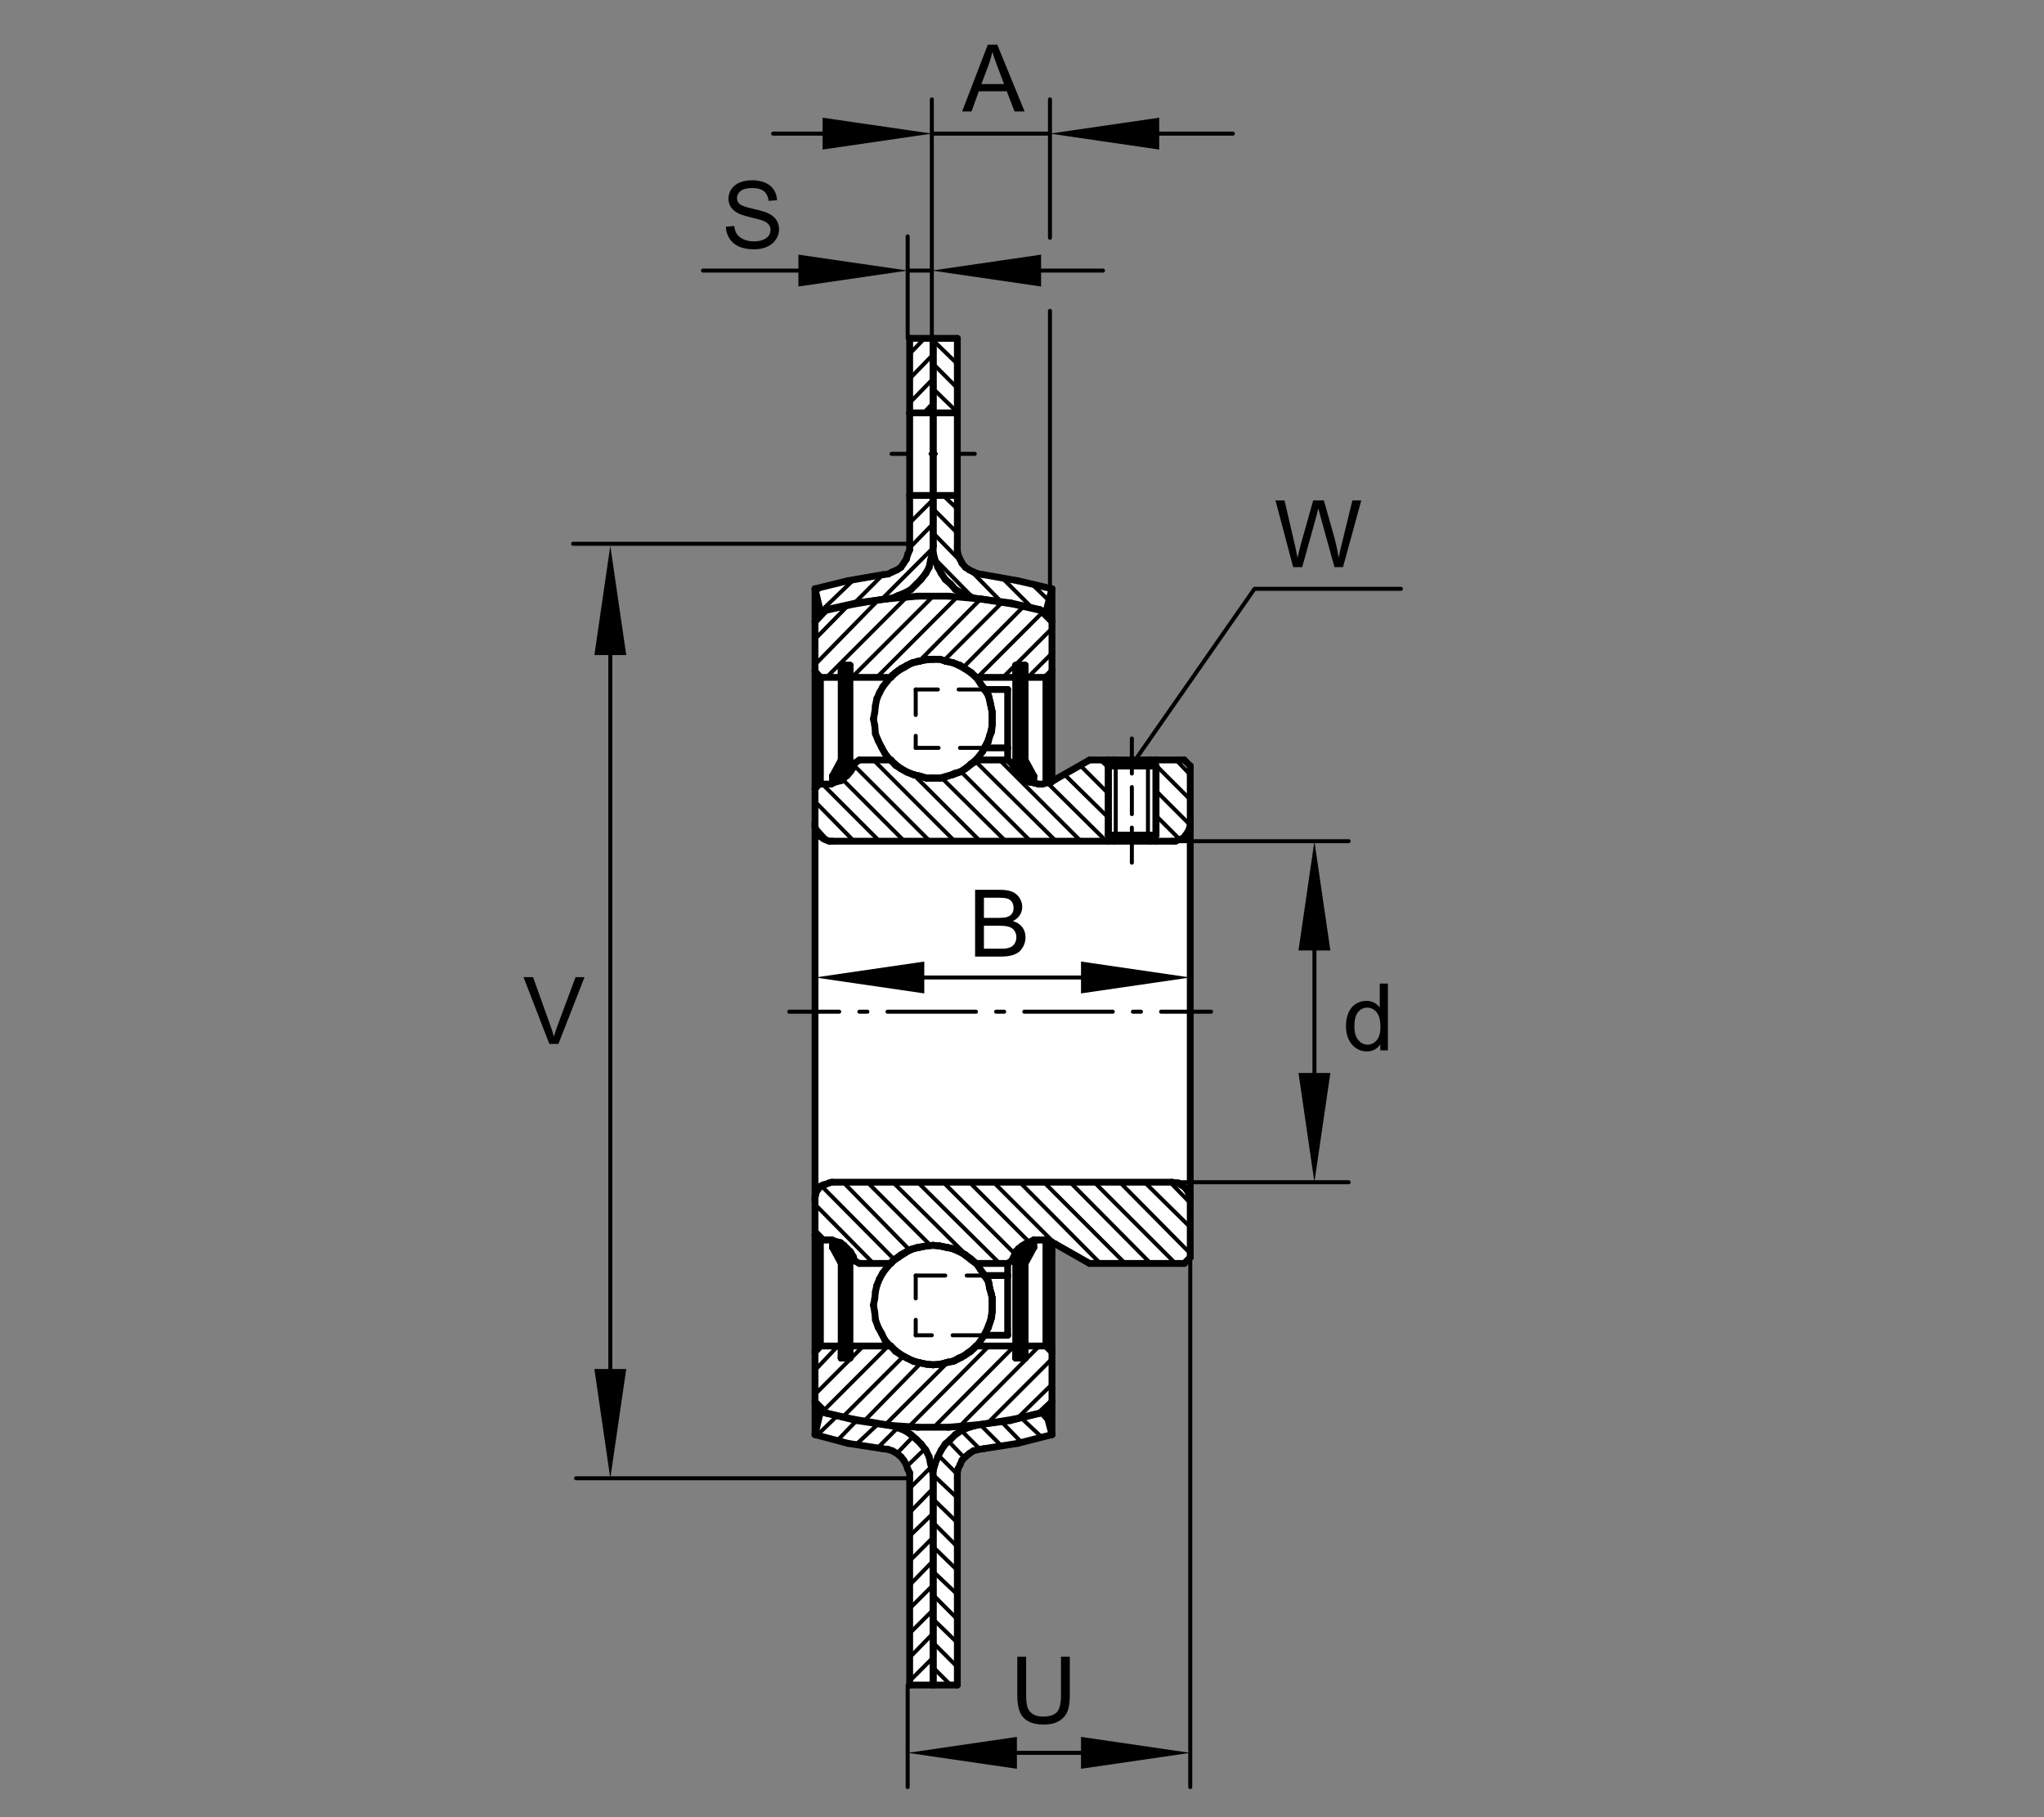 <?xml version="1.0" encoding="utf-8"?>
<!-- Generator: Adobe Illustrator 22.1.0, SVG Export Plug-In . SVG Version: 6.00 Build 0)  -->
<svg version="1.1" xmlns="http://www.w3.org/2000/svg" xmlns:xlink="http://www.w3.org/1999/xlink" x="0px" y="0px"
	 viewBox="0 0 637.795 566.929" style="enable-background:new 0 0 637.795 566.929;" xml:space="preserve">
<rect x="0" y="0" width="637.795" height="566.929" fill="#808080" stroke="none"/>
<style type="text/css">
	
		.Kontur_0_x002C_12_MZ_Anschl_AB_Lager{fill:none;stroke:#000000;stroke-width:0.34;stroke-linecap:round;stroke-linejoin:round;stroke-miterlimit:10;}
	
		._x0030__x002C_088{fill:none;stroke:#000000;stroke-width:0.25;stroke-linecap:round;stroke-linejoin:round;stroke-miterlimit:10.433;}
	
		._x0030__x002C_088_Pfeil_Li{fill:none;stroke:#000000;stroke-width:0.25;stroke-linecap:round;stroke-linejoin:round;stroke-miterlimit:10.433;}
	
		._x0030__x002C_088_Pfeile_LiRe{fill:none;stroke:#000000;stroke-width:0.25;stroke-linecap:round;stroke-linejoin:round;stroke-miterlimit:10.433;}
	.Hinweislinien_sw_0_x002C_12_x002F_0_x002C_35_Kreisziffer{fill:none;stroke:#FFFFFF;stroke-width:0.992;}
	.st0{fill:none;}
	.st1{fill:#FFFFFF;}
	.st2{fill:none;stroke:#000000;stroke-width:1.25;stroke-linecap:round;stroke-linejoin:round;stroke-miterlimit:10.433;}
	.st3{fill:none;stroke:#000000;stroke-width:2.126;stroke-linecap:round;stroke-linejoin:round;stroke-miterlimit:10;}
	.st4{fill:none;stroke:#000000;stroke-width:1.25;stroke-linecap:round;stroke-linejoin:round;}
	.st5{fill:none;stroke:#000000;stroke-width:1.25;stroke-linecap:round;stroke-linejoin:round;stroke-dasharray:2.511,6.277;}
	
		.st6{fill:none;stroke:#000000;stroke-width:1.25;stroke-linecap:round;stroke-linejoin:round;stroke-dasharray:27.619,6.277,2.511,6.277;}
	.st7{fill:none;stroke:#000000;stroke-width:1.25;stroke-linecap:round;stroke-linejoin:round;stroke-dasharray:1.054,4.217;}
	
		.st8{fill:none;stroke:#000000;stroke-width:1.25;stroke-linecap:round;stroke-linejoin:round;stroke-dasharray:8.434,4.217,1.054,4.217;}
	.st9{fill:none;stroke:#000000;stroke-width:1.25;stroke-linecap:round;stroke-linejoin:round;stroke-dasharray:1.626,6.503;}
</style>
<g id="rahmen">
	<rect id="Rahmen_x5F_transp_1_" class="st0" width="637.795" height="566.929"/>
</g>
<g id="diagramm_x5F_hintergrund">
</g>
<g id="fuellungen">
	<path class="st1" d="M283.472,106.091l0.461,63.264c0,0,0.232,7.62-8.31,9.468c-8.545,1.846-20.784,4.387-20.784,4.387
		l-1.152,2.307l0.23,261.602c0,0,18.471,4.849,20.549,5.31c2.08,0.462,8.543-0.229,9.467,7.62c0.923,7.852,0,65.11,0,65.11
		l13.623,0.464l1.152-1.387l-0.459-63.725c0,0,2.078-6.927,6.001-8.081c3.926-1.155,22.168-3.232,22.859-4.387
		c0.693-1.152,1.154-2.539,1.154-2.539l0.462-57.031l12.007,6.005l27.475-0.231c0,0,3.465-1.158,3.694-3.465
		c0.232-2.31-0.461-149.848-0.461-149.848s-0.923-4.388-3.926-4.156c-3.001,0.229-27.012,0-27.012,0l-11.548,5.771l-0.229-57.722
		l-1.848-2.078l-20.085-3.926c0,0-8.313-0.232-8.313-9.468c0-9.234,0-62.339,0-62.339l-1.386-1.849l-12.005,0.232L283.472,106.091z"
		/>
</g>
<g id="schraffuren">
	<path class="st2" d="M262.486,423.706"/>
	<line class="st2" x1="263.113" y1="423.706" x2="262.486" y2="423.076"/>
	<line class="st2" x1="262.486" y1="422.659" x2="263.535" y2="423.706"/>
	<line class="st2" x1="264.163" y1="423.706" x2="262.486" y2="422.029"/>
	<line class="st2" x1="262.486" y1="421.611" x2="264.583" y2="423.706"/>
	<line class="st2" x1="265.21" y1="423.706" x2="262.486" y2="420.983"/>
	<line class="st2" x1="262.486" y1="420.566" x2="265.21" y2="423.496"/>
	<line class="st2" x1="265.21" y1="422.868" x2="262.486" y2="419.936"/>
	<line class="st2" x1="262.486" y1="419.304" x2="265.21" y2="422.238"/>
	<line class="st2" x1="265.21" y1="421.821" x2="262.486" y2="418.889"/>
	<line class="st2" x1="262.486" y1="418.262" x2="265.21" y2="421.194"/>
	<line class="st2" x1="265.21" y1="420.773" x2="262.486" y2="417.841"/>
	<line class="st2" x1="262.486" y1="417.214" x2="265.21" y2="420.143"/>
	<line class="st2" x1="265.21" y1="419.304" x2="262.486" y2="416.794"/>
	<line class="st2" x1="262.486" y1="416.167" x2="265.21" y2="418.889"/>
	<line class="st2" x1="265.21" y1="418.262" x2="262.486" y2="415.746"/>
	<line class="st2" x1="262.486" y1="415.121" x2="265.21" y2="417.841"/>
	<line class="st2" x1="265.21" y1="417.214" x2="262.486" y2="414.699"/>
	<line class="st2" x1="262.486" y1="414.072" x2="265.21" y2="416.794"/>
	<line class="st2" x1="265.21" y1="416.167" x2="262.486" y2="413.655"/>
	<line class="st2" x1="262.486" y1="413.025" x2="265.21" y2="415.746"/>
	<line class="st2" x1="265.21" y1="415.121" x2="262.486" y2="412.4"/>
	<line class="st2" x1="262.486" y1="411.977" x2="265.21" y2="414.699"/>
	<line class="st2" x1="265.21" y1="414.072" x2="262.486" y2="411.35"/>
	<line class="st2" x1="262.486" y1="410.932" x2="265.21" y2="413.655"/>
	<line class="st2" x1="265.21" y1="413.025" x2="262.486" y2="410.302"/>
	<line class="st2" x1="262.486" y1="409.88" x2="265.21" y2="412.4"/>
	<line class="st2" x1="265.21" y1="411.977" x2="262.486" y2="409.253"/>
	<line class="st2" x1="262.486" y1="408.837" x2="265.21" y2="411.35"/>
	<line class="st2" x1="265.21" y1="410.932" x2="262.486" y2="408.21"/>
	<line class="st2" x1="262.486" y1="407.788" x2="265.21" y2="410.302"/>
	<line class="st2" x1="265.21" y1="409.88" x2="262.486" y2="407.158"/>
	<line class="st2" x1="262.486" y1="406.743" x2="265.21" y2="409.253"/>
	<line class="st2" x1="265.21" y1="408.837" x2="262.486" y2="406.113"/>
	<line class="st2" x1="262.486" y1="405.488" x2="265.21" y2="408.21"/>
	<line class="st2" x1="265.21" y1="407.788" x2="262.486" y2="405.065"/>
	<line class="st2" x1="262.486" y1="404.438" x2="265.21" y2="407.158"/>
	<line class="st2" x1="265.21" y1="406.743" x2="262.486" y2="404.021"/>
	<line class="st2" x1="262.486" y1="403.391" x2="265.21" y2="406.113"/>
	<line class="st2" x1="265.21" y1="405.488" x2="262.486" y2="402.971"/>
	<line class="st2" x1="262.486" y1="402.341" x2="265.21" y2="405.065"/>
	<line class="st2" x1="265.21" y1="404.438" x2="262.486" y2="401.509"/>
	<line class="st2" x1="262.486" y1="401.086" x2="265.21" y2="404.021"/>
	<line class="st2" x1="265.21" y1="403.391" x2="262.486" y2="400.458"/>
	<line class="st2" x1="262.486" y1="400.041" x2="265.21" y2="402.971"/>
	<line class="st2" x1="265.21" y1="402.341" x2="262.486" y2="399.411"/>
	<line class="st2" x1="262.486" y1="398.994" x2="265.21" y2="401.926"/>
	<line class="st2" x1="265.21" y1="401.296" x2="262.486" y2="398.364"/>
	<line class="st2" x1="262.486" y1="397.947" x2="265.21" y2="400.876"/>
	<line class="st2" x1="265.21" y1="400.246" x2="262.486" y2="397.319"/>
	<line class="st2" x1="262.486" y1="396.689" x2="265.21" y2="399.619"/>
	<line class="st2" x1="265.21" y1="399.202" x2="262.486" y2="396.269"/>
	<line class="st2" x1="262.486" y1="395.639" x2="265.21" y2="398.572"/>
	<line class="st2" x1="265.21" y1="398.154" x2="262.486" y2="395.224"/>
	<line class="st2" x1="262.486" y1="394.595" x2="265.21" y2="397.524"/>
	<line class="st2" x1="265.21" y1="397.107" x2="262.486" y2="394.174"/>
	<line class="st2" x1="261.858" y1="393.129" x2="265.21" y2="396.479"/>
	<line class="st2" x1="265.21" y1="396.061" x2="261.441" y2="392.08"/>
	<line class="st2" x1="260.603" y1="391.035" x2="265.21" y2="395.43"/>
	<line class="st2" x1="265.21" y1="395.014" x2="260.183" y2="389.568"/>
	<line class="st2" x1="260.183" y1="389.15" x2="265.21" y2="394.384"/>
	<line class="st2" x1="264.79" y1="393.34" x2="260.393" y2="388.728"/>
	<line class="st2" x1="260.603" y1="388.522" x2="264.375" y2="392.289"/>
	<line class="st2" x1="263.743" y1="391.245" x2="261.228" y2="388.522"/>
	<line class="st2" x1="261.441" y1="388.313" x2="263.325" y2="390.198"/>
	<line class="st2" x1="262.698" y1="389.15" x2="261.651" y2="388.1"/>
	<path class="st2" d="M262.278,388.1"/>
	<line class="st2" x1="316.941" y1="423.706" x2="317.361" y2="423.706"/>
	<line class="st2" x1="317.779" y1="423.706" x2="316.941" y2="423.076"/>
	<line class="st2" x1="316.941" y1="422.659" x2="318.406" y2="423.706"/>
	<line class="st2" x1="318.826" y1="423.706" x2="316.941" y2="422.029"/>
	<line class="st2" x1="316.941" y1="421.611" x2="319.456" y2="423.706"/>
	<line class="st2" x1="319.873" y1="423.706" x2="316.941" y2="420.773"/>
	<line class="st2" x1="316.941" y1="420.143" x2="319.873" y2="423.076"/>
	<line class="st2" x1="319.873" y1="422.659" x2="316.941" y2="419.726"/>
	<line class="st2" x1="316.941" y1="419.099" x2="319.873" y2="422.029"/>
	<line class="st2" x1="319.873" y1="421.611" x2="316.941" y2="418.679"/>
	<line class="st2" x1="316.941" y1="418.049" x2="319.873" y2="420.983"/>
	<line class="st2" x1="319.873" y1="420.566" x2="316.941" y2="417.632"/>
	<line class="st2" x1="316.941" y1="417.007" x2="319.873" y2="419.936"/>
	<line class="st2" x1="319.873" y1="419.304" x2="316.941" y2="416.582"/>
	<line class="st2" x1="316.941" y1="415.957" x2="319.873" y2="418.889"/>
	<line class="st2" x1="319.873" y1="418.262" x2="316.941" y2="415.327"/>
	<line class="st2" x1="316.941" y1="414.907" x2="319.873" y2="417.841"/>
	<line class="st2" x1="319.873" y1="417.214" x2="316.941" y2="414.282"/>
	<line class="st2" x1="316.941" y1="413.859" x2="319.873" y2="416.794"/>
	<line class="st2" x1="319.873" y1="416.167" x2="316.941" y2="413.234"/>
	<line class="st2" x1="316.941" y1="412.815" x2="319.873" y2="415.746"/>
	<line class="st2" x1="319.873" y1="415.121" x2="316.941" y2="412.187"/>
	<line class="st2" x1="316.941" y1="411.77" x2="319.873" y2="414.699"/>
	<line class="st2" x1="319.873" y1="414.072" x2="316.941" y2="411.138"/>
	<line class="st2" x1="316.941" y1="410.72" x2="319.873" y2="413.655"/>
	<line class="st2" x1="319.873" y1="413.025" x2="316.941" y2="410.092"/>
	<line class="st2" x1="316.941" y1="409.465" x2="319.873" y2="412.4"/>
	<line class="st2" x1="319.873" y1="411.77" x2="316.941" y2="409.043"/>
	<line class="st2" x1="316.941" y1="408.415" x2="319.873" y2="411.138"/>
	<line class="st2" x1="319.873" y1="410.72" x2="316.941" y2="407.997"/>
	<line class="st2" x1="316.941" y1="407.371" x2="319.873" y2="410.092"/>
	<line class="st2" x1="319.873" y1="409.465" x2="316.941" y2="406.953"/>
	<line class="st2" x1="316.941" y1="406.323" x2="319.873" y2="409.043"/>
	<line class="st2" x1="319.873" y1="408.415" x2="316.941" y2="405.905"/>
	<line class="st2" x1="316.941" y1="405.276" x2="319.873" y2="407.997"/>
	<line class="st2" x1="319.873" y1="407.371" x2="316.941" y2="404.858"/>
	<line class="st2" x1="316.941" y1="404.23" x2="319.873" y2="406.953"/>
	<line class="st2" x1="319.873" y1="406.323" x2="316.941" y2="403.809"/>
	<line class="st2" x1="316.941" y1="403.181" x2="319.873" y2="405.905"/>
	<line class="st2" x1="319.873" y1="405.276" x2="316.941" y2="402.553"/>
	<line class="st2" x1="316.941" y1="402.134" x2="319.873" y2="404.858"/>
	<line class="st2" x1="319.873" y1="404.23" x2="316.941" y2="401.509"/>
	<line class="st2" x1="316.941" y1="401.086" x2="319.873" y2="403.809"/>
	<line class="st2" x1="319.873" y1="403.181" x2="316.941" y2="400.458"/>
	<line class="st2" x1="316.941" y1="400.041" x2="319.873" y2="402.553"/>
	<line class="st2" x1="319.873" y1="402.134" x2="316.941" y2="399.411"/>
	<line class="st2" x1="316.941" y1="398.994" x2="319.873" y2="401.509"/>
	<line class="st2" x1="319.873" y1="401.086" x2="316.941" y2="398.364"/>
	<line class="st2" x1="316.941" y1="397.947" x2="319.873" y2="400.458"/>
	<line class="st2" x1="319.873" y1="400.041" x2="316.941" y2="397.319"/>
	<line class="st2" x1="316.941" y1="396.689" x2="319.873" y2="399.411"/>
	<line class="st2" x1="319.873" y1="398.994" x2="316.941" y2="396.269"/>
	<line class="st2" x1="316.941" y1="395.639" x2="319.873" y2="398.364"/>
	<line class="st2" x1="319.873" y1="397.947" x2="316.941" y2="395.224"/>
	<line class="st2" x1="316.941" y1="394.384" x2="319.873" y2="397.319"/>
	<line class="st2" x1="319.873" y1="396.689" x2="317.361" y2="394.174"/>
	<line class="st2" x1="317.361" y1="393.544" x2="319.873" y2="396.269"/>
	<line class="st2" x1="319.873" y1="395.639" x2="317.571" y2="393.34"/>
	<line class="st2" x1="317.779" y1="393.129" x2="319.873" y2="395.224"/>
	<line class="st2" x1="319.873" y1="394.595" x2="317.779" y2="392.502"/>
	<line class="st2" x1="318.201" y1="392.289" x2="319.873" y2="394.174"/>
	<line class="st2" x1="320.293" y1="393.965" x2="318.406" y2="392.08"/>
	<line class="st2" x1="318.406" y1="391.453" x2="320.293" y2="393.34"/>
	<line class="st2" x1="320.501" y1="393.129" x2="318.616" y2="391.245"/>
	<line class="st2" x1="318.616" y1="391.035" x2="320.711" y2="392.707"/>
	<line class="st2" x1="320.711" y1="392.289" x2="318.826" y2="390.405"/>
	<line class="st2" x1="319.246" y1="390.198" x2="321.128" y2="392.08"/>
	<line class="st2" x1="321.341" y1="391.66" x2="319.246" y2="389.568"/>
	<line class="st2" x1="319.456" y1="389.355" x2="321.341" y2="391.245"/>
	<line class="st2" x1="321.551" y1="391.035" x2="319.661" y2="389.15"/>
	<line class="st2" x1="319.661" y1="388.522" x2="321.758" y2="390.617"/>
	<line class="st2" x1="321.758" y1="390.198" x2="319.873" y2="388.313"/>
	<line class="st2" x1="320.293" y1="388.1" x2="322.178" y2="389.777"/>
	<line class="st2" x1="322.386" y1="389.568" x2="321.341" y2="388.522"/>
	<path class="st2" d="M322.386,389.15"/>
	<line class="st2" x1="254.317" y1="383.706" x2="257.461" y2="386.845"/>
	<line class="st2" x1="272.542" y1="394.174" x2="254.317" y2="375.745"/>
	<line class="st2" x1="256.411" y1="370.092" x2="279.243" y2="393.129"/>
	<line class="st2" x1="284.06" y1="390.198" x2="263.113" y2="368.832"/>
	<line class="st2" x1="270.652" y1="368.832" x2="290.34" y2="388.522"/>
	<line class="st2" x1="301.653" y1="391.66" x2="278.614" y2="368.832"/>
	<line class="st2" x1="286.365" y1="368.832" x2="311.917" y2="394.174"/>
	<line class="st2" x1="316.731" y1="391.245" x2="294.324" y2="368.832"/>
	<line class="st2" x1="302.491" y1="368.832" x2="321.128" y2="387.473"/>
	<line class="st2" x1="329.507" y1="388.313" x2="310.032" y2="368.832"/>
	<line class="st2" x1="318.201" y1="368.832" x2="343.333" y2="394.174"/>
	<line class="st2" x1="351.077" y1="394.174" x2="325.74" y2="368.832"/>
	<line class="st2" x1="333.907" y1="368.832" x2="359.038" y2="394.174"/>
	<line class="st2" x1="366.787" y1="394.174" x2="341.448" y2="368.832"/>
	<line class="st2" x1="349.405" y1="368.832" x2="371.397" y2="391.035"/>
	<line class="st2" x1="371.397" y1="382.866" x2="357.151" y2="368.832"/>
	<line class="st2" x1="365.115" y1="368.832" x2="371.397" y2="375.324"/>
	<line class="st2" x1="317.361" y1="442.553" x2="328.252" y2="431.875"/>
	<line class="st2" x1="328.252" y1="423.918" x2="307.937" y2="444.233"/>
	<line class="st2" x1="299.141" y1="445.276" x2="324.273" y2="419.936"/>
	<line class="st2" x1="316.521" y1="419.936" x2="291.179" y2="445.488"/>
	<line class="st2" x1="283.43" y1="445.276" x2="308.565" y2="419.936"/>
	<line class="st2" x1="295.786" y1="424.963" x2="276.309" y2="444.44"/>
	<line class="st2" x1="269.397" y1="443.603" x2="287.412" y2="425.173"/>
	<line class="st2" x1="281.966" y1="423.076" x2="262.698" y2="442.349"/>
	<line class="st2" x1="256.836" y1="440.254" x2="277.149" y2="419.936"/>
	<line class="st2" x1="269.397" y1="419.936" x2="254.317" y2="435.014"/>
	<line class="st2" x1="254.317" y1="427.475" x2="261.441" y2="419.936"/>
	<line class="st2" x1="291.179" y1="520.253" x2="296.624" y2="525.701"/>
	<line class="st2" x1="298.719" y1="520.049" x2="291.179" y2="512.507"/>
	<line class="st2" x1="291.179" y1="505.181" x2="298.719" y2="512.507"/>
	<line class="st2" x1="298.719" y1="505.181" x2="291.179" y2="497.639"/>
	<line class="st2" x1="291.179" y1="490.305" x2="298.719" y2="497.429"/>
	<line class="st2" x1="298.719" y1="489.89" x2="291.179" y2="482.56"/>
	<line class="st2" x1="291.179" y1="475.019" x2="298.719" y2="482.56"/>
	<line class="st2" x1="298.719" y1="475.019" x2="291.179" y2="467.685"/>
	<line class="st2" x1="291.179" y1="460.151" x2="298.719" y2="467.27"/>
	<line class="st2" x1="298.719" y1="459.939" x2="292.857" y2="454.074"/>
	<line class="st2" x1="295.786" y1="449.467" x2="301.026" y2="454.909"/>
	<line class="st2" x1="305.843" y1="452.189" x2="299.976" y2="446.326"/>
	<line class="st2" x1="305.843" y1="444.44" x2="312.544" y2="451.142"/>
	<line class="st2" x1="318.826" y1="450.095" x2="312.544" y2="443.603"/>
	<line class="st2" x1="318.616" y1="442.349" x2="325.108" y2="448.42"/>
	<line class="st2" x1="326.785" y1="443.184" x2="324.69" y2="440.881"/>
	<line class="st2" x1="290.135" y1="525.701" x2="291.179" y2="524.865"/>
	<line class="st2" x1="291.179" y1="517.114" x2="283.85" y2="524.445"/>
	<line class="st2" x1="283.85" y1="517.114" x2="291.179" y2="509.575"/>
	<line class="st2" x1="291.179" y1="502.246" x2="283.85" y2="509.575"/>
	<line class="st2" x1="283.85" y1="501.826" x2="291.179" y2="494.496"/>
	<line class="st2" x1="291.179" y1="486.955" x2="283.85" y2="494.496"/>
	<line class="st2" x1="283.85" y1="486.955" x2="291.179" y2="479.629"/>
	<line class="st2" x1="291.179" y1="472.085" x2="283.85" y2="479.208"/>
	<line class="st2" x1="283.85" y1="471.875" x2="291.179" y2="464.336"/>
	<line class="st2" x1="290.762" y1="457.429" x2="283.85" y2="464.336"/>
	<line class="st2" x1="283.011" y1="457.429" x2="288.457" y2="452.189"/>
	<line class="st2" x1="284.895" y1="448.21" x2="279.871" y2="453.444"/>
	<line class="st2" x1="274.007" y1="451.562" x2="280.078" y2="445.488"/>
	<line class="st2" x1="274.007" y1="444.233" x2="267.305" y2="450.515"/>
	<line class="st2" x1="261.228" y1="449.467" x2="267.305" y2="443.184"/>
	<line class="st2" x1="261.228" y1="441.719" x2="254.947" y2="447.793"/>
	<line class="st2" x1="319.873" y1="242.958" x2="320.293" y2="243.589"/>
	<line class="st2" x1="320.711" y1="243.171" x2="319.456" y2="242.122"/>
	<line class="st2" x1="318.826" y1="241.077" x2="321.128" y2="242.958"/>
	<line class="st2" x1="321.341" y1="242.958" x2="318.406" y2="240.027"/>
	<line class="st2" x1="317.779" y1="238.982" x2="321.758" y2="242.749"/>
	<line class="st2" x1="322.178" y1="242.331" x2="317.571" y2="237.932"/>
	<line class="st2" x1="316.941" y1="237.097" x2="322.386" y2="242.331"/>
	<line class="st2" x1="322.178" y1="241.284" x2="316.941" y2="236.68"/>
	<line class="st2" x1="316.941" y1="235.84" x2="321.551" y2="240.236"/>
	<line class="st2" x1="321.128" y1="239.194" x2="316.941" y2="235.21"/>
	<line class="st2" x1="316.941" y1="234.792" x2="320.501" y2="238.144"/>
	<line class="st2" x1="319.873" y1="237.097" x2="316.941" y2="234.165"/>
	<line class="st2" x1="316.941" y1="233.745" x2="319.873" y2="236.68"/>
	<line class="st2" x1="319.873" y1="236.047" x2="316.941" y2="233.115"/>
	<line class="st2" x1="316.941" y1="232.485" x2="319.873" y2="235.422"/>
	<line class="st2" x1="319.873" y1="235.005" x2="316.941" y2="232.07"/>
	<line class="st2" x1="316.941" y1="231.443" x2="319.873" y2="234.374"/>
	<line class="st2" x1="319.873" y1="233.955" x2="316.941" y2="231.025"/>
	<line class="st2" x1="316.941" y1="230.393" x2="319.873" y2="233.325"/>
	<line class="st2" x1="319.873" y1="232.91" x2="316.941" y2="229.976"/>
	<line class="st2" x1="316.941" y1="229.348" x2="319.873" y2="232.283"/>
	<line class="st2" x1="319.873" y1="231.86" x2="316.941" y2="228.928"/>
	<line class="st2" x1="316.941" y1="228.303" x2="319.873" y2="231.23"/>
	<line class="st2" x1="319.873" y1="230.813" x2="316.941" y2="227.881"/>
	<line class="st2" x1="316.941" y1="227.253" x2="319.873" y2="230.188"/>
	<line class="st2" x1="319.873" y1="229.558" x2="316.941" y2="226.623"/>
	<line class="st2" x1="316.941" y1="226.206" x2="319.873" y2="229.138"/>
	<line class="st2" x1="319.873" y1="228.51" x2="316.941" y2="225.579"/>
	<line class="st2" x1="316.941" y1="225.159" x2="319.873" y2="228.09"/>
	<line class="st2" x1="319.873" y1="227.463" x2="316.941" y2="224.531"/>
	<line class="st2" x1="316.941" y1="224.114" x2="319.873" y2="226.623"/>
	<line class="st2" x1="319.873" y1="226.206" x2="316.941" y2="223.484"/>
	<line class="st2" x1="316.941" y1="223.064" x2="319.873" y2="225.579"/>
	<line class="st2" x1="319.873" y1="225.159" x2="316.941" y2="222.436"/>
	<line class="st2" x1="316.941" y1="222.017" x2="319.873" y2="224.531"/>
	<line class="st2" x1="319.873" y1="224.114" x2="316.941" y2="221.392"/>
	<line class="st2" x1="316.941" y1="220.967" x2="319.873" y2="223.484"/>
	<line class="st2" x1="319.873" y1="223.064" x2="316.941" y2="220.342"/>
	<line class="st2" x1="316.941" y1="219.712" x2="319.873" y2="222.436"/>
	<line class="st2" x1="319.873" y1="222.017" x2="316.941" y2="219.294"/>
	<line class="st2" x1="316.941" y1="218.667" x2="319.873" y2="221.392"/>
	<line class="st2" x1="319.873" y1="220.967" x2="316.941" y2="218.245"/>
	<line class="st2" x1="316.941" y1="217.62" x2="319.873" y2="220.342"/>
	<line class="st2" x1="319.873" y1="219.712" x2="316.941" y2="217.202"/>
	<line class="st2" x1="316.941" y1="216.572" x2="319.873" y2="219.294"/>
	<line class="st2" x1="319.873" y1="218.667" x2="316.941" y2="216.15"/>
	<line class="st2" x1="316.941" y1="215.522" x2="319.873" y2="218.245"/>
	<line class="st2" x1="319.873" y1="217.62" x2="316.941" y2="215.105"/>
	<line class="st2" x1="316.941" y1="214.477" x2="319.873" y2="217.202"/>
	<line class="st2" x1="319.873" y1="216.572" x2="316.941" y2="213.85"/>
	<line class="st2" x1="316.941" y1="213.428" x2="319.873" y2="216.15"/>
	<line class="st2" x1="319.873" y1="215.522" x2="316.941" y2="212.8"/>
	<line class="st2" x1="316.941" y1="212.383" x2="319.873" y2="215.105"/>
	<line class="st2" x1="319.873" y1="214.477" x2="316.941" y2="211.755"/>
	<line class="st2" x1="316.941" y1="211.333" x2="319.873" y2="213.85"/>
	<line class="st2" x1="319.873" y1="213.428" x2="316.941" y2="210.705"/>
	<line class="st2" x1="316.941" y1="210.288" x2="319.873" y2="212.8"/>
	<line class="st2" x1="319.873" y1="212.383" x2="316.941" y2="209.451"/>
	<line class="st2" x1="316.941" y1="208.823" x2="319.873" y2="211.755"/>
	<line class="st2" x1="319.873" y1="211.333" x2="316.941" y2="208.406"/>
	<line class="st2" x1="316.941" y1="207.775" x2="319.873" y2="210.705"/>
	<line class="st2" x1="319.873" y1="210.288" x2="317.361" y2="207.563"/>
	<line class="st2" x1="317.779" y1="207.563" x2="319.873" y2="209.661"/>
	<line class="st2" x1="319.873" y1="209.238" x2="318.406" y2="207.563"/>
	<line class="st2" x1="318.826" y1="207.563" x2="319.873" y2="208.611"/>
	<line class="st2" x1="319.873" y1="208.193" x2="319.456" y2="207.563"/>
	<line class="st2" x1="254.317" y1="257.832" x2="258.509" y2="262.436"/>
	<line class="st2" x1="266.465" y1="262.436" x2="254.317" y2="250.083"/>
	<line class="st2" x1="256.624" y1="244.639" x2="274.424" y2="262.436"/>
	<line class="st2" x1="282.171" y1="262.436" x2="262.698" y2="242.958"/>
	<line class="st2" x1="266.465" y1="238.771" x2="290.135" y2="262.436"/>
	<line class="st2" x1="297.881" y1="262.436" x2="272.542" y2="237.097"/>
	<line class="st2" x1="285.105" y1="241.706" x2="305.843" y2="262.436"/>
	<line class="st2" x1="313.799" y1="262.436" x2="293.902" y2="242.749"/>
	<line class="st2" x1="299.768" y1="240.654" x2="321.551" y2="262.436"/>
	<line class="st2" x1="329.507" y1="262.436" x2="304.165" y2="237.305"/>
	<line class="st2" x1="311.917" y1="237.097" x2="337.259" y2="262.436"/>
	<line class="st2" x1="345.215" y1="262.436" x2="326.785" y2="244.214"/>
	<line class="st2" x1="332.229" y1="241.706" x2="345.843" y2="255.107"/>
	<line class="st2" x1="360.923" y1="262.436" x2="359.873" y2="261.392"/>
	<line class="st2" x1="345.843" y1="247.566" x2="337.046" y2="238.771"/>
	<line class="st2" x1="343.333" y1="237.097" x2="345.843" y2="239.399"/>
	<line class="st2" x1="360.713" y1="254.48" x2="368.047" y2="261.809"/>
	<line class="st2" x1="371.397" y1="257.412" x2="360.713" y2="246.728"/>
	<line class="st2" x1="359.873" y1="237.932" x2="371.397" y2="249.455"/>
	<line class="st2" x1="371.397" y1="241.706" x2="366.997" y2="237.097"/>
	<line class="st2" x1="259.763" y1="242.122" x2="260.393" y2="242.331"/>
	<line class="st2" x1="261.441" y1="242.958" x2="260.183" y2="241.916"/>
	<line class="st2" x1="260.393" y1="241.284" x2="262.278" y2="243.589"/>
	<line class="st2" x1="262.486" y1="242.958" x2="260.393" y2="241.077"/>
	<line class="st2" x1="260.603" y1="240.867" x2="262.486" y2="242.749"/>
	<line class="st2" x1="262.698" y1="242.331" x2="260.813" y2="240.236"/>
	<line class="st2" x1="260.813" y1="240.027" x2="263.113" y2="241.916"/>
	<line class="st2" x1="263.113" y1="241.706" x2="261.228" y2="239.822"/>
	<line class="st2" x1="261.441" y1="239.194" x2="263.325" y2="241.077"/>
	<line class="st2" x1="263.535" y1="240.867" x2="261.441" y2="238.982"/>
	<line class="st2" x1="261.651" y1="238.771" x2="263.535" y2="240.654"/>
	<line class="st2" x1="263.743" y1="240.027" x2="261.858" y2="238.144"/>
	<line class="st2" x1="262.278" y1="237.932" x2="264.163" y2="239.822"/>
	<line class="st2" x1="264.163" y1="239.399" x2="262.278" y2="237.725"/>
	<line class="st2" x1="262.486" y1="237.097" x2="264.375" y2="238.982"/>
	<line class="st2" x1="264.583" y1="238.771" x2="262.486" y2="236.68"/>
	<line class="st2" x1="262.486" y1="236.047" x2="264.583" y2="238.352"/>
	<line class="st2" x1="264.79" y1="237.932" x2="262.486" y2="235.422"/>
	<line class="st2" x1="262.486" y1="235.005" x2="265.21" y2="237.725"/>
	<line class="st2" x1="265.21" y1="237.097" x2="262.486" y2="234.374"/>
	<line class="st2" x1="262.486" y1="233.955" x2="265.21" y2="236.89"/>
	<line class="st2" x1="265.21" y1="236.257" x2="262.486" y2="233.325"/>
	<line class="st2" x1="262.486" y1="232.91" x2="265.21" y2="235.84"/>
	<line class="st2" x1="265.21" y1="235.21" x2="262.486" y2="232.283"/>
	<line class="st2" x1="262.486" y1="231.86" x2="265.21" y2="234.374"/>
	<line class="st2" x1="265.21" y1="233.955" x2="262.486" y2="231.23"/>
	<line class="st2" x1="262.486" y1="230.813" x2="265.21" y2="233.325"/>
	<line class="st2" x1="265.21" y1="232.91" x2="262.486" y2="230.188"/>
	<line class="st2" x1="262.486" y1="229.558" x2="265.21" y2="232.283"/>
	<line class="st2" x1="265.21" y1="231.86" x2="262.486" y2="229.138"/>
	<line class="st2" x1="262.486" y1="228.51" x2="265.21" y2="231.23"/>
	<line class="st2" x1="265.21" y1="230.813" x2="262.486" y2="228.09"/>
	<line class="st2" x1="262.486" y1="227.463" x2="265.21" y2="230.188"/>
	<line class="st2" x1="265.21" y1="229.558" x2="262.486" y2="227.04"/>
	<line class="st2" x1="262.486" y1="226.415" x2="265.21" y2="229.138"/>
	<line class="st2" x1="265.21" y1="228.51" x2="262.486" y2="225.996"/>
	<line class="st2" x1="262.486" y1="225.371" x2="265.21" y2="228.09"/>
	<line class="st2" x1="265.21" y1="227.463" x2="262.486" y2="224.946"/>
	<line class="st2" x1="262.486" y1="224.318" x2="265.21" y2="227.04"/>
	<line class="st2" x1="265.21" y1="226.415" x2="262.486" y2="223.901"/>
	<line class="st2" x1="262.486" y1="223.273" x2="265.21" y2="225.996"/>
	<line class="st2" x1="265.21" y1="225.371" x2="262.486" y2="222.646"/>
	<line class="st2" x1="262.486" y1="222.226" x2="265.21" y2="224.946"/>
	<line class="st2" x1="265.21" y1="224.318" x2="262.486" y2="221.596"/>
	<line class="st2" x1="262.486" y1="221.179" x2="265.21" y2="223.901"/>
	<line class="st2" x1="265.21" y1="223.273" x2="262.486" y2="220.551"/>
	<line class="st2" x1="262.486" y1="220.134" x2="265.21" y2="222.646"/>
	<line class="st2" x1="265.21" y1="222.226" x2="262.486" y2="219.504"/>
	<line class="st2" x1="262.486" y1="219.084" x2="265.21" y2="221.596"/>
	<line class="st2" x1="265.21" y1="221.179" x2="262.486" y2="218.456"/>
	<line class="st2" x1="262.486" y1="218.037" x2="265.21" y2="220.551"/>
	<line class="st2" x1="265.21" y1="220.134" x2="262.486" y2="217.407"/>
	<line class="st2" x1="262.486" y1="216.572" x2="265.21" y2="219.504"/>
	<line class="st2" x1="265.21" y1="219.084" x2="262.486" y2="216.15"/>
	<line class="st2" x1="262.486" y1="215.522" x2="265.21" y2="218.456"/>
	<line class="st2" x1="265.21" y1="218.037" x2="262.486" y2="215.105"/>
	<line class="st2" x1="262.486" y1="214.477" x2="265.21" y2="217.407"/>
	<line class="st2" x1="265.21" y1="216.78" x2="262.486" y2="213.85"/>
	<line class="st2" x1="262.486" y1="213.428" x2="265.21" y2="216.362"/>
	<line class="st2" x1="265.21" y1="215.734" x2="262.486" y2="212.8"/>
	<line class="st2" x1="262.486" y1="212.383" x2="265.21" y2="215.314"/>
	<line class="st2" x1="265.21" y1="214.687" x2="262.486" y2="211.755"/>
	<line class="st2" x1="262.486" y1="211.333" x2="265.21" y2="214.268"/>
	<line class="st2" x1="265.21" y1="213.64" x2="262.486" y2="210.705"/>
	<line class="st2" x1="262.486" y1="210.288" x2="265.21" y2="213.223"/>
	<line class="st2" x1="265.21" y1="212.592" x2="262.486" y2="209.661"/>
	<line class="st2" x1="262.486" y1="209.238" x2="265.21" y2="212.173"/>
	<line class="st2" x1="265.21" y1="211.543" x2="262.486" y2="208.611"/>
	<line class="st2" x1="262.486" y1="208.193" x2="265.21" y2="211.128"/>
	<line class="st2" x1="265.21" y1="210.5" x2="262.486" y2="207.563"/>
	<line class="st2" x1="263.113" y1="207.563" x2="265.21" y2="209.87"/>
	<line class="st2" x1="265.21" y1="209.451" x2="263.535" y2="207.563"/>
	<line class="st2" x1="264.163" y1="207.563" x2="265.21" y2="208.823"/>
	<line class="st2" x1="265.21" y1="208.406" x2="264.583" y2="207.563"/>
	<path class="st2" d="M265.21,207.563"/>
	<line class="st2" x1="328.252" y1="203.794" x2="320.711" y2="211.333"/>
	<line class="st2" x1="312.959" y1="211.333" x2="328.252" y2="196.047"/>
	<line class="st2" x1="325.318" y1="191.02" x2="305.005" y2="211.333"/>
	<line class="st2" x1="300.603" y1="208.193" x2="319.456" y2="189.135"/>
	<line class="st2" x1="312.754" y1="187.878" x2="294.739" y2="205.889"/>
	<line class="st2" x1="286.783" y1="206.311" x2="306.048" y2="186.831"/>
	<line class="st2" x1="298.719" y1="186.201" x2="273.587" y2="211.333"/>
	<line class="st2" x1="265.838" y1="211.333" x2="291.179" y2="185.996"/>
	<line class="st2" x1="283.011" y1="186.201" x2="257.879" y2="211.333"/>
	<line class="st2" x1="254.317" y1="207.355" x2="274.217" y2="187.041"/>
	<line class="st2" x1="264.79" y1="188.718" x2="254.317" y2="199.396"/>
	<line class="st2" x1="291.179" y1="121.274" x2="298.719" y2="128.608"/>
	<line class="st2" x1="298.719" y1="121.069" x2="291.179" y2="113.528"/>
	<line class="st2" x1="291.179" y1="106.199" x2="298.719" y2="113.528"/>
	<line class="st2" x1="298.719" y1="106.199" x2="298.091" y2="105.566"/>
	<line class="st2" x1="303.748" y1="186.621" x2="291.807" y2="174.473"/>
	<line class="st2" x1="291.179" y1="166.304" x2="299.976" y2="175.312"/>
	<line class="st2" x1="302.91" y1="178.032" x2="312.544" y2="187.878"/>
	<line class="st2" x1="322.178" y1="189.763" x2="312.544" y2="180.129"/>
	<line class="st2" x1="298.719" y1="166.304" x2="291.179" y2="158.765"/>
	<line class="st2" x1="294.324" y1="154.58" x2="298.719" y2="158.765"/>
	<line class="st2" x1="321.758" y1="182.012" x2="327.202" y2="187.251"/>
	<line class="st2" x1="288.25" y1="128.813" x2="291.179" y2="125.674"/>
	<line class="st2" x1="291.179" y1="118.135" x2="283.85" y2="125.674"/>
	<line class="st2" x1="283.85" y1="118.135" x2="291.179" y2="110.593"/>
	<line class="st2" x1="288.457" y1="105.566" x2="283.85" y2="110.386"/>
	<line class="st2" x1="291.179" y1="170.915" x2="275.056" y2="187.041"/>
	<line class="st2" x1="266.258" y1="188.508" x2="275.056" y2="179.709"/>
	<line class="st2" x1="283.85" y1="170.915" x2="291.179" y2="163.374"/>
	<line class="st2" x1="291.179" y1="155.835" x2="283.85" y2="163.166"/>
	<line class="st2" x1="266.258" y1="180.967" x2="255.996" y2="190.81"/>
	<line class="st2" x1="254.529" y1="184.946" x2="256.411" y2="183.061"/>
	<line class="st2" x1="283.85" y1="155.625" x2="284.895" y2="154.58"/>
	<path class="st2" d="M283.472,106.091"/>
</g>
<g id="konturen">
	<line class="st3" x1="371.397" y1="256.785" x2="371.397" y2="374.487"/>
	<line class="st3" x1="345.843" y1="237.097" x2="347.73" y2="237.097"/>
	<line class="st3" x1="358.828" y1="237.097" x2="360.713" y2="237.097"/>
	<line class="st3" x1="345.843" y1="262.436" x2="347.73" y2="262.436"/>
	<line class="st3" x1="358.828" y1="262.436" x2="360.713" y2="262.436"/>
	<line class="st3" x1="291.179" y1="205.681" x2="293.274" y2="205.681"/>
	<line class="st3" x1="293.274" y1="205.681" x2="295.159" y2="206.311"/>
	<line class="st3" x1="295.159" y1="206.311" x2="297.254" y2="206.728"/>
	<line class="st3" x1="297.254" y1="206.728" x2="299.558" y2="207.563"/>
	<line class="st3" x1="299.558" y1="207.563" x2="301.231" y2="208.611"/>
	<line class="st3" x1="301.231" y1="208.611" x2="303.118" y2="209.87"/>
	<line class="st3" x1="303.118" y1="209.87" x2="304.793" y2="211.543"/>
	<line class="st3" x1="304.793" y1="211.543" x2="306.048" y2="213.428"/>
	<line class="st3" x1="306.048" y1="213.428" x2="307.515" y2="215.314"/>
	<line class="st3" x1="307.515" y1="215.314" x2="308.565" y2="217.407"/>
	<line class="st3" x1="308.565" y1="217.407" x2="308.98" y2="219.504"/>
	<line class="st3" x1="308.98" y1="219.504" x2="309.612" y2="222.017"/>
	<line class="st3" x1="309.612" y1="222.017" x2="309.612" y2="224.318"/>
	<line class="st3" x1="309.612" y1="224.318" x2="309.612" y2="226.206"/>
	<line class="st3" x1="309.612" y1="226.206" x2="309.4" y2="228.303"/>
	<line class="st3" x1="309.4" y1="228.303" x2="308.565" y2="230.393"/>
	<line class="st3" x1="308.565" y1="230.393" x2="307.727" y2="232.283"/>
	<line class="st3" x1="307.727" y1="232.283" x2="306.675" y2="234.374"/>
	<line class="st3" x1="306.675" y1="234.374" x2="305.42" y2="236.047"/>
	<line class="st3" x1="305.42" y1="236.047" x2="303.748" y2="237.932"/>
	<line class="st3" x1="303.748" y1="237.932" x2="302.071" y2="239.194"/>
	<line class="st3" x1="302.071" y1="239.194" x2="299.976" y2="240.654"/>
	<line class="st3" x1="299.976" y1="240.654" x2="297.881" y2="241.284"/>
	<line class="st3" x1="297.881" y1="241.284" x2="295.786" y2="242.122"/>
	<line class="st3" x1="295.786" y1="242.122" x2="293.697" y2="242.749"/>
	<line class="st3" x1="293.697" y1="242.749" x2="291.179" y2="242.749"/>
	<line class="st3" x1="291.179" y1="242.749" x2="289.085" y2="242.749"/>
	<line class="st3" x1="289.085" y1="242.749" x2="286.99" y2="242.122"/>
	<line class="st3" x1="286.99" y1="242.122" x2="285.105" y2="241.706"/>
	<line class="st3" x1="285.105" y1="241.706" x2="283.011" y2="240.867"/>
	<line class="st3" x1="283.011" y1="240.867" x2="281.128" y2="239.822"/>
	<line class="st3" x1="281.128" y1="239.822" x2="279.243" y2="238.352"/>
	<line class="st3" x1="279.243" y1="238.352" x2="277.566" y2="236.89"/>
	<line class="st3" x1="277.566" y1="236.89" x2="276.099" y2="235.005"/>
	<line class="st3" x1="276.099" y1="235.005" x2="275.056" y2="233.115"/>
	<line class="st3" x1="275.056" y1="233.115" x2="274.007" y2="231.025"/>
	<line class="st3" x1="274.007" y1="231.025" x2="273.169" y2="228.928"/>
	<line class="st3" x1="273.169" y1="228.928" x2="272.959" y2="226.415"/>
	<line class="st3" x1="272.959" y1="226.415" x2="272.542" y2="224.318"/>
	<line class="st3" x1="272.542" y1="224.318" x2="272.959" y2="222.226"/>
	<line class="st3" x1="272.959" y1="222.226" x2="273.169" y2="220.134"/>
	<line class="st3" x1="273.169" y1="220.134" x2="273.587" y2="218.037"/>
	<line class="st3" x1="273.587" y1="218.037" x2="274.424" y2="216.15"/>
	<line class="st3" x1="274.424" y1="216.15" x2="275.471" y2="214.268"/>
	<line class="st3" x1="275.471" y1="214.268" x2="276.939" y2="212.383"/>
	<line class="st3" x1="276.939" y1="212.383" x2="278.404" y2="210.705"/>
	<line class="st3" x1="278.404" y1="210.705" x2="280.288" y2="209.238"/>
	<line class="st3" x1="280.288" y1="209.238" x2="282.171" y2="208.193"/>
	<line class="st3" x1="282.171" y1="208.193" x2="284.268" y2="206.938"/>
	<line class="st3" x1="284.268" y1="206.938" x2="286.365" y2="206.311"/>
	<line class="st3" x1="286.365" y1="206.311" x2="288.877" y2="205.889"/>
	<line class="st3" x1="288.877" y1="205.889" x2="291.179" y2="205.681"/>
	<line class="st3" x1="339.978" y1="394.174" x2="329.297" y2="388.1"/>
	<line class="st3" x1="329.297" y1="388.1" x2="328.04" y2="387.473"/>
	<line class="st3" x1="328.04" y1="387.473" x2="326.575" y2="386.845"/>
	<line class="st3" x1="326.575" y1="386.845" x2="325.318" y2="386.845"/>
	<line class="st3" x1="325.318" y1="386.845" x2="324.063" y2="386.845"/>
	<line class="st3" x1="324.063" y1="386.845" x2="322.593" y2="386.845"/>
	<line class="st3" x1="322.593" y1="386.845" x2="321.341" y2="387.473"/>
	<line class="st3" x1="321.341" y1="387.473" x2="319.873" y2="388.1"/>
	<line class="st3" x1="319.873" y1="388.1" x2="318.826" y2="388.728"/>
	<line class="st3" x1="318.826" y1="388.728" x2="317.779" y2="389.568"/>
	<line class="st3" x1="317.779" y1="389.568" x2="316.941" y2="390.617"/>
	<line class="st3" x1="316.941" y1="390.617" x2="316.314" y2="392.08"/>
	<line class="st3" x1="316.314" y1="392.08" x2="315.684" y2="393.34"/>
	<line class="st3" x1="315.684" y1="393.34" x2="314.427" y2="394.174"/>
	<line class="st3" x1="314.427" y1="394.174" x2="304.585" y2="394.174"/>
	<line class="st3" x1="304.585" y1="394.174" x2="302.91" y2="392.707"/>
	<line class="st3" x1="302.91" y1="392.707" x2="301.231" y2="391.453"/>
	<line class="st3" x1="301.231" y1="391.453" x2="299.558" y2="390.617"/>
	<line class="st3" x1="299.558" y1="390.617" x2="297.254" y2="389.568"/>
	<line class="st3" x1="297.254" y1="389.568" x2="295.579" y2="389.15"/>
	<line class="st3" x1="295.579" y1="389.15" x2="293.274" y2="388.728"/>
	<line class="st3" x1="293.274" y1="388.728" x2="291.179" y2="388.522"/>
	<line class="st3" x1="291.179" y1="388.522" x2="289.085" y2="388.728"/>
	<line class="st3" x1="289.085" y1="388.728" x2="286.99" y2="389.15"/>
	<line class="st3" x1="286.99" y1="389.15" x2="285.105" y2="389.568"/>
	<line class="st3" x1="285.105" y1="389.568" x2="283.011" y2="390.405"/>
	<line class="st3" x1="283.011" y1="390.405" x2="281.128" y2="391.453"/>
	<line class="st3" x1="281.128" y1="391.453" x2="279.449" y2="392.707"/>
	<line class="st3" x1="279.449" y1="392.707" x2="277.989" y2="394.174"/>
	<line class="st3" x1="277.989" y1="394.174" x2="268.142" y2="394.174"/>
	<line class="st3" x1="268.142" y1="394.174" x2="266.675" y2="393.34"/>
	<line class="st3" x1="266.675" y1="393.34" x2="266.258" y2="392.08"/>
	<line class="st3" x1="266.258" y1="392.08" x2="265.42" y2="390.617"/>
	<line class="st3" x1="265.42" y1="390.617" x2="264.375" y2="389.568"/>
	<line class="st3" x1="264.375" y1="389.568" x2="263.325" y2="388.522"/>
	<line class="st3" x1="263.325" y1="388.522" x2="262.278" y2="387.685"/>
	<line class="st3" x1="262.278" y1="387.685" x2="260.603" y2="387.263"/>
	<line class="st3" x1="260.603" y1="387.263" x2="259.346" y2="386.845"/>
	<line class="st3" x1="259.346" y1="386.845" x2="257.879" y2="386.845"/>
	<line class="st3" x1="257.879" y1="386.845" x2="255.574" y2="386.845"/>
	<line class="st3" x1="255.574" y1="386.845" x2="254.317" y2="385.378"/>
	<line class="st3" x1="254.317" y1="385.378" x2="254.317" y2="374.487"/>
	<line class="st3" x1="254.317" y1="374.487" x2="254.317" y2="373.647"/>
	<line class="st3" x1="254.317" y1="373.647" x2="254.529" y2="372.602"/>
	<line class="st3" x1="254.529" y1="372.602" x2="254.739" y2="371.765"/>
	<line class="st3" x1="254.739" y1="371.765" x2="255.366" y2="370.927"/>
	<line class="st3" x1="255.366" y1="370.927" x2="255.996" y2="370.092"/>
	<line class="st3" x1="255.996" y1="370.092" x2="256.836" y2="369.67"/>
	<line class="st3" x1="256.836" y1="369.67" x2="257.671" y2="369.462"/>
	<line class="st3" x1="257.671" y1="369.462" x2="258.719" y2="369.043"/>
	<line class="st3" x1="258.719" y1="369.043" x2="259.556" y2="368.832"/>
	<line class="st3" x1="259.556" y1="368.832" x2="365.74" y2="368.832"/>
	<line class="st3" x1="365.74" y1="368.832" x2="366.787" y2="369.043"/>
	<line class="st3" x1="366.787" y1="369.043" x2="367.622" y2="369.043"/>
	<line class="st3" x1="367.622" y1="369.043" x2="368.462" y2="369.67"/>
	<line class="st3" x1="368.462" y1="369.67" x2="369.302" y2="370.092"/>
	<line class="st3" x1="369.302" y1="370.092" x2="369.929" y2="370.717"/>
	<line class="st3" x1="369.929" y1="370.717" x2="370.559" y2="371.552"/>
	<line class="st3" x1="370.559" y1="371.552" x2="370.977" y2="372.602"/>
	<line class="st3" x1="370.977" y1="372.602" x2="371.397" y2="373.442"/>
	<line class="st3" x1="371.397" y1="373.442" x2="371.397" y2="374.487"/>
	<line class="st3" x1="371.397" y1="374.487" x2="371.397" y2="392.289"/>
	<line class="st3" x1="371.397" y1="392.289" x2="369.51" y2="394.174"/>
	<line class="st3" x1="369.51" y1="394.174" x2="339.978" y2="394.174"/>
	<line class="st3" x1="345.843" y1="237.097" x2="339.978" y2="237.097"/>
	<line class="st3" x1="339.978" y1="237.097" x2="329.297" y2="243.171"/>
	<line class="st3" x1="329.297" y1="243.171" x2="328.04" y2="244.008"/>
	<line class="st3" x1="328.04" y1="244.008" x2="326.575" y2="244.214"/>
	<line class="st3" x1="326.575" y1="244.214" x2="325.318" y2="244.639"/>
	<line class="st3" x1="325.318" y1="244.639" x2="324.063" y2="244.639"/>
	<line class="st3" x1="324.063" y1="244.639" x2="322.593" y2="244.214"/>
	<line class="st3" x1="322.593" y1="244.214" x2="321.341" y2="244.008"/>
	<line class="st3" x1="321.341" y1="244.008" x2="319.873" y2="243.589"/>
	<line class="st3" x1="319.873" y1="243.589" x2="318.826" y2="242.749"/>
	<line class="st3" x1="318.826" y1="242.749" x2="317.779" y2="241.706"/>
	<line class="st3" x1="317.779" y1="241.706" x2="316.941" y2="240.654"/>
	<line class="st3" x1="316.941" y1="240.654" x2="316.314" y2="239.399"/>
	<line class="st3" x1="316.314" y1="239.399" x2="315.684" y2="238.144"/>
	<line class="st3" x1="315.684" y1="238.144" x2="314.427" y2="237.097"/>
	<line class="st3" x1="314.427" y1="237.097" x2="304.585" y2="237.097"/>
	<line class="st3" x1="304.585" y1="237.097" x2="302.91" y2="238.352"/>
	<line class="st3" x1="302.91" y1="238.352" x2="301.231" y2="239.822"/>
	<line class="st3" x1="301.231" y1="239.822" x2="299.558" y2="240.867"/>
	<line class="st3" x1="299.558" y1="240.867" x2="297.254" y2="241.706"/>
	<line class="st3" x1="297.254" y1="241.706" x2="295.579" y2="242.122"/>
	<line class="st3" x1="295.579" y1="242.122" x2="293.274" y2="242.749"/>
	<line class="st3" x1="293.274" y1="242.749" x2="291.179" y2="242.749"/>
	<line class="st3" x1="291.179" y1="242.749" x2="289.085" y2="242.749"/>
	<line class="st3" x1="289.085" y1="242.749" x2="286.99" y2="242.122"/>
	<line class="st3" x1="286.99" y1="242.122" x2="285.105" y2="241.706"/>
	<line class="st3" x1="285.105" y1="241.706" x2="283.011" y2="240.867"/>
	<line class="st3" x1="283.011" y1="240.867" x2="281.128" y2="239.822"/>
	<line class="st3" x1="281.128" y1="239.822" x2="279.449" y2="238.771"/>
	<line class="st3" x1="279.449" y1="238.771" x2="277.989" y2="237.097"/>
	<line class="st3" x1="277.989" y1="237.097" x2="268.142" y2="237.097"/>
	<line class="st3" x1="268.142" y1="237.097" x2="266.675" y2="238.144"/>
	<line class="st3" x1="266.675" y1="238.144" x2="266.258" y2="239.399"/>
	<line class="st3" x1="266.258" y1="239.399" x2="265.42" y2="240.654"/>
	<line class="st3" x1="265.42" y1="240.654" x2="264.375" y2="241.916"/>
	<line class="st3" x1="264.375" y1="241.916" x2="263.325" y2="242.749"/>
	<line class="st3" x1="263.325" y1="242.749" x2="262.278" y2="243.589"/>
	<line class="st3" x1="262.278" y1="243.589" x2="260.603" y2="244.008"/>
	<line class="st3" x1="260.603" y1="244.008" x2="259.346" y2="244.639"/>
	<line class="st3" x1="259.346" y1="244.639" x2="257.879" y2="244.639"/>
	<line class="st3" x1="257.879" y1="244.639" x2="255.574" y2="244.639"/>
	<line class="st3" x1="255.574" y1="244.639" x2="254.317" y2="246.099"/>
	<line class="st3" x1="254.317" y1="246.099" x2="254.317" y2="256.785"/>
	<line class="st3" x1="254.317" y1="256.785" x2="254.317" y2="257.832"/>
	<line class="st3" x1="254.317" y1="257.832" x2="254.529" y2="258.667"/>
	<line class="st3" x1="254.529" y1="258.667" x2="254.739" y2="259.507"/>
	<line class="st3" x1="254.739" y1="259.507" x2="255.366" y2="260.344"/>
	<line class="st3" x1="255.366" y1="260.344" x2="255.996" y2="260.974"/>
	<line class="st3" x1="255.996" y1="260.974" x2="256.836" y2="261.601"/>
	<line class="st3" x1="256.836" y1="261.601" x2="257.671" y2="262.018"/>
	<line class="st3" x1="257.671" y1="262.018" x2="258.719" y2="262.436"/>
	<line class="st3" x1="258.719" y1="262.436" x2="259.556" y2="262.436"/>
	<line class="st3" x1="259.556" y1="262.436" x2="345.843" y2="262.436"/>
	<line class="st3" x1="345.843" y1="262.436" x2="346.895" y2="261.601"/>
	<line class="st3" x1="346.895" y1="261.601" x2="345.843" y2="260.552"/>
	<line class="st3" x1="345.843" y1="260.552" x2="345.843" y2="238.982"/>
	<line class="st3" x1="345.843" y1="238.982" x2="346.895" y2="237.932"/>
	<line class="st3" x1="346.895" y1="237.932" x2="345.843" y2="237.097"/>
	<line class="st3" x1="360.713" y1="262.436" x2="365.74" y2="262.436"/>
	<line class="st3" x1="365.74" y1="262.436" x2="366.787" y2="262.436"/>
	<line class="st3" x1="366.787" y1="262.436" x2="367.622" y2="262.018"/>
	<line class="st3" x1="367.622" y1="262.018" x2="368.462" y2="261.809"/>
	<line class="st3" x1="368.462" y1="261.809" x2="369.302" y2="261.392"/>
	<line class="st3" x1="369.302" y1="261.392" x2="369.929" y2="260.552"/>
	<line class="st3" x1="369.929" y1="260.552" x2="370.559" y2="259.714"/>
	<line class="st3" x1="370.559" y1="259.714" x2="370.977" y2="258.879"/>
	<line class="st3" x1="370.977" y1="258.879" x2="371.397" y2="257.832"/>
	<line class="st3" x1="371.397" y1="257.832" x2="371.397" y2="256.785"/>
	<line class="st3" x1="371.397" y1="256.785" x2="371.397" y2="238.982"/>
	<line class="st3" x1="371.397" y1="238.982" x2="369.51" y2="237.097"/>
	<line class="st3" x1="369.51" y1="237.097" x2="360.713" y2="237.097"/>
	<line class="st3" x1="360.713" y1="237.097" x2="359.668" y2="237.932"/>
	<line class="st3" x1="359.668" y1="237.932" x2="360.713" y2="238.982"/>
	<line class="st3" x1="360.713" y1="238.982" x2="360.713" y2="260.552"/>
	<line class="st3" x1="360.713" y1="260.552" x2="359.668" y2="261.601"/>
	<line class="st3" x1="359.668" y1="261.601" x2="360.713" y2="262.436"/>
	<line class="st3" x1="304.585" y1="211.333" x2="316.941" y2="211.333"/>
	<line class="st3" x1="316.941" y1="211.333" x2="316.941" y2="207.563"/>
	<line class="st3" x1="316.941" y1="207.563" x2="319.873" y2="207.563"/>
	<line class="st3" x1="319.873" y1="207.563" x2="319.873" y2="211.333"/>
	<line class="st3" x1="319.873" y1="211.333" x2="326.367" y2="211.333"/>
	<line class="st3" x1="326.367" y1="211.333" x2="328.252" y2="209.451"/>
	<line class="st3" x1="328.252" y1="209.451" x2="328.252" y2="193.952"/>
	<line class="st3" x1="328.252" y1="193.952" x2="324.48" y2="190.181"/>
	<line class="st3" x1="324.48" y1="190.181" x2="315.266" y2="188.088"/>
	<line class="st3" x1="315.266" y1="188.088" x2="305.633" y2="186.831"/>
	<line class="st3" x1="305.633" y1="186.831" x2="295.999" y2="185.996"/>
	<line class="st3" x1="295.999" y1="185.996" x2="286.365" y2="185.996"/>
	<line class="st3" x1="286.365" y1="185.996" x2="276.939" y2="186.831"/>
	<line class="st3" x1="276.939" y1="186.831" x2="267.305" y2="188.088"/>
	<line class="st3" x1="267.305" y1="188.088" x2="257.879" y2="190.181"/>
	<line class="st3" x1="257.879" y1="190.181" x2="254.317" y2="193.952"/>
	<line class="st3" x1="254.317" y1="193.952" x2="254.317" y2="209.451"/>
	<line class="st3" x1="254.317" y1="209.451" x2="255.996" y2="211.333"/>
	<line class="st3" x1="255.996" y1="211.333" x2="262.486" y2="211.333"/>
	<line class="st3" x1="262.486" y1="211.333" x2="262.486" y2="207.563"/>
	<line class="st3" x1="262.486" y1="207.563" x2="265.21" y2="207.563"/>
	<line class="st3" x1="265.21" y1="207.563" x2="265.21" y2="211.333"/>
	<line class="st3" x1="265.21" y1="211.333" x2="277.989" y2="211.333"/>
	<line class="st3" x1="277.989" y1="211.333" x2="279.449" y2="209.87"/>
	<line class="st3" x1="279.449" y1="209.87" x2="281.128" y2="208.611"/>
	<line class="st3" x1="281.128" y1="208.611" x2="283.011" y2="207.563"/>
	<line class="st3" x1="283.011" y1="207.563" x2="284.895" y2="206.728"/>
	<line class="st3" x1="284.895" y1="206.728" x2="286.99" y2="206.311"/>
	<line class="st3" x1="286.99" y1="206.311" x2="289.085" y2="205.681"/>
	<line class="st3" x1="289.085" y1="205.681" x2="291.179" y2="205.681"/>
	<line class="st3" x1="291.179" y1="205.681" x2="293.274" y2="205.681"/>
	<line class="st3" x1="293.274" y1="205.681" x2="295.159" y2="206.311"/>
	<line class="st3" x1="295.159" y1="206.311" x2="297.254" y2="206.728"/>
	<line class="st3" x1="297.254" y1="206.728" x2="299.141" y2="207.563"/>
	<line class="st3" x1="299.141" y1="207.563" x2="301.026" y2="208.611"/>
	<line class="st3" x1="301.026" y1="208.611" x2="302.91" y2="209.87"/>
	<line class="st3" x1="302.91" y1="209.87" x2="304.585" y2="211.333"/>
	<line class="st3" x1="304.585" y1="419.936" x2="316.941" y2="419.936"/>
	<line class="st3" x1="316.941" y1="419.936" x2="316.941" y2="423.706"/>
	<line class="st3" x1="316.941" y1="423.706" x2="319.873" y2="423.706"/>
	<line class="st3" x1="319.873" y1="423.706" x2="319.873" y2="419.936"/>
	<line class="st3" x1="319.873" y1="419.936" x2="326.367" y2="419.936"/>
	<line class="st3" x1="326.367" y1="419.936" x2="328.252" y2="421.821"/>
	<line class="st3" x1="328.252" y1="421.821" x2="328.252" y2="437.322"/>
	<line class="st3" x1="328.252" y1="437.322" x2="324.48" y2="440.881"/>
	<line class="st3" x1="324.48" y1="440.881" x2="315.266" y2="443.184"/>
	<line class="st3" x1="315.266" y1="443.184" x2="305.633" y2="444.44"/>
	<line class="st3" x1="305.633" y1="444.44" x2="295.999" y2="445.276"/>
	<line class="st3" x1="295.999" y1="445.276" x2="286.365" y2="445.276"/>
	<line class="st3" x1="286.365" y1="445.276" x2="276.939" y2="444.648"/>
	<line class="st3" x1="276.939" y1="444.648" x2="267.305" y2="443.184"/>
	<line class="st3" x1="267.305" y1="443.184" x2="257.879" y2="440.881"/>
	<line class="st3" x1="257.879" y1="440.881" x2="254.317" y2="437.322"/>
	<line class="st3" x1="254.317" y1="437.322" x2="254.317" y2="421.821"/>
	<line class="st3" x1="254.317" y1="421.821" x2="255.996" y2="419.936"/>
	<line class="st3" x1="255.996" y1="419.936" x2="262.486" y2="419.936"/>
	<line class="st3" x1="262.486" y1="419.936" x2="262.486" y2="423.706"/>
	<line class="st3" x1="262.486" y1="423.706" x2="265.21" y2="423.706"/>
	<line class="st3" x1="265.21" y1="423.706" x2="265.21" y2="419.936"/>
	<line class="st3" x1="265.21" y1="419.936" x2="277.989" y2="419.936"/>
	<line class="st3" x1="277.989" y1="419.936" x2="279.449" y2="421.611"/>
	<line class="st3" x1="279.449" y1="421.611" x2="281.128" y2="422.659"/>
	<line class="st3" x1="281.128" y1="422.659" x2="283.011" y2="423.706"/>
	<line class="st3" x1="283.011" y1="423.706" x2="284.895" y2="424.546"/>
	<line class="st3" x1="284.895" y1="424.546" x2="286.99" y2="425.173"/>
	<line class="st3" x1="286.99" y1="425.173" x2="289.085" y2="425.59"/>
	<line class="st3" x1="289.085" y1="425.59" x2="291.179" y2="425.801"/>
	<line class="st3" x1="291.179" y1="425.801" x2="293.274" y2="425.59"/>
	<line class="st3" x1="293.274" y1="425.59" x2="295.159" y2="425.173"/>
	<line class="st3" x1="295.159" y1="425.173" x2="297.254" y2="424.753"/>
	<line class="st3" x1="297.254" y1="424.753" x2="299.141" y2="423.706"/>
	<line class="st3" x1="299.141" y1="423.706" x2="301.026" y2="422.868"/>
	<line class="st3" x1="301.026" y1="422.868" x2="302.91" y2="421.611"/>
	<line class="st3" x1="302.91" y1="421.611" x2="304.585" y2="419.936"/>
	<line class="st3" x1="291.179" y1="425.801" x2="289.085" y2="425.59"/>
	<line class="st3" x1="289.085" y1="425.59" x2="286.99" y2="425.173"/>
	<line class="st3" x1="286.99" y1="425.173" x2="285.105" y2="424.753"/>
	<line class="st3" x1="285.105" y1="424.753" x2="283.011" y2="423.706"/>
	<line class="st3" x1="283.011" y1="423.706" x2="281.128" y2="422.659"/>
	<line class="st3" x1="281.128" y1="422.659" x2="279.243" y2="421.194"/>
	<line class="st3" x1="279.243" y1="421.194" x2="277.566" y2="419.726"/>
	<line class="st3" x1="277.566" y1="419.726" x2="276.099" y2="418.049"/>
	<line class="st3" x1="276.099" y1="418.049" x2="275.056" y2="415.957"/>
	<line class="st3" x1="275.056" y1="415.957" x2="274.007" y2="414.072"/>
	<line class="st3" x1="274.007" y1="414.072" x2="273.169" y2="411.77"/>
	<line class="st3" x1="273.169" y1="411.77" x2="272.959" y2="409.465"/>
	<line class="st3" x1="272.959" y1="409.465" x2="272.542" y2="407.158"/>
	<line class="st3" x1="272.542" y1="407.158" x2="272.959" y2="405.065"/>
	<line class="st3" x1="272.959" y1="405.065" x2="273.169" y2="402.971"/>
	<line class="st3" x1="273.169" y1="402.971" x2="273.587" y2="401.086"/>
	<line class="st3" x1="273.587" y1="401.086" x2="274.424" y2="398.994"/>
	<line class="st3" x1="274.424" y1="398.994" x2="275.471" y2="397.107"/>
	<line class="st3" x1="275.471" y1="397.107" x2="276.939" y2="395.224"/>
	<line class="st3" x1="276.939" y1="395.224" x2="278.404" y2="393.544"/>
	<line class="st3" x1="278.404" y1="393.544" x2="280.288" y2="392.289"/>
	<line class="st3" x1="280.288" y1="392.289" x2="282.171" y2="391.035"/>
	<line class="st3" x1="282.171" y1="391.035" x2="284.268" y2="389.777"/>
	<line class="st3" x1="284.268" y1="389.777" x2="286.365" y2="389.15"/>
	<line class="st3" x1="286.365" y1="389.15" x2="288.877" y2="388.728"/>
	<line class="st3" x1="288.877" y1="388.728" x2="291.179" y2="388.522"/>
	<line class="st3" x1="291.179" y1="388.522" x2="293.274" y2="388.728"/>
	<line class="st3" x1="293.274" y1="388.728" x2="295.159" y2="389.15"/>
	<line class="st3" x1="295.159" y1="389.15" x2="297.254" y2="389.568"/>
	<line class="st3" x1="297.254" y1="389.568" x2="299.558" y2="390.405"/>
	<line class="st3" x1="299.558" y1="390.405" x2="301.231" y2="391.66"/>
	<line class="st3" x1="301.231" y1="391.66" x2="303.118" y2="393.129"/>
	<line class="st3" x1="303.118" y1="393.129" x2="304.793" y2="394.384"/>
	<line class="st3" x1="304.793" y1="394.384" x2="306.048" y2="396.269"/>
	<line class="st3" x1="306.048" y1="396.269" x2="307.515" y2="398.154"/>
	<line class="st3" x1="307.515" y1="398.154" x2="308.565" y2="400.246"/>
	<line class="st3" x1="308.565" y1="400.246" x2="308.98" y2="402.553"/>
	<line class="st3" x1="308.98" y1="402.553" x2="309.612" y2="404.858"/>
	<line class="st3" x1="309.612" y1="404.858" x2="309.612" y2="407.158"/>
	<line class="st3" x1="309.612" y1="407.158" x2="309.612" y2="409.253"/>
	<line class="st3" x1="309.612" y1="409.253" x2="309.4" y2="411.138"/>
	<line class="st3" x1="309.4" y1="411.138" x2="308.565" y2="413.234"/>
	<line class="st3" x1="308.565" y1="413.234" x2="307.727" y2="415.327"/>
	<line class="st3" x1="307.727" y1="415.327" x2="306.675" y2="417.214"/>
	<line class="st3" x1="306.675" y1="417.214" x2="305.42" y2="419.099"/>
	<line class="st3" x1="305.42" y1="419.099" x2="303.748" y2="420.773"/>
	<line class="st3" x1="303.748" y1="420.773" x2="302.071" y2="422.029"/>
	<line class="st3" x1="302.071" y1="422.029" x2="299.976" y2="423.496"/>
	<line class="st3" x1="299.976" y1="423.496" x2="297.881" y2="424.546"/>
	<line class="st3" x1="297.881" y1="424.546" x2="295.786" y2="424.963"/>
	<line class="st3" x1="295.786" y1="424.963" x2="293.697" y2="425.59"/>
	<line class="st3" x1="293.697" y1="425.59" x2="291.179" y2="425.801"/>
	<line class="st3" x1="254.317" y1="421.821" x2="254.317" y2="385.378"/>
	<line class="st3" x1="328.252" y1="421.821" x2="328.252" y2="387.473"/>
	<line class="st3" x1="326.367" y1="419.936" x2="326.367" y2="386.845"/>
	<line class="st3" x1="255.996" y1="419.936" x2="255.996" y2="386.845"/>
	<line class="st3" x1="255.996" y1="211.333" x2="255.996" y2="244.639"/>
	<line class="st3" x1="326.367" y1="211.333" x2="326.367" y2="244.214"/>
	<line class="st3" x1="254.317" y1="256.785" x2="254.317" y2="374.487"/>
	<line class="st3" x1="254.317" y1="209.451" x2="254.317" y2="246.099"/>
	<line class="st3" x1="328.252" y1="209.451" x2="328.252" y2="243.589"/>
	<line class="st3" x1="345.843" y1="238.982" x2="360.713" y2="238.982"/>
	<line class="st3" x1="345.843" y1="260.552" x2="360.713" y2="260.552"/>
	<line class="st3" x1="360.713" y1="238.982" x2="358.828" y2="237.097"/>
	<line class="st3" x1="358.828" y1="237.097" x2="347.73" y2="237.097"/>
	<line class="st3" x1="347.73" y1="237.097" x2="345.843" y2="238.982"/>
	<line class="st3" x1="345.843" y1="238.982" x2="345.843" y2="260.552"/>
	<line class="st3" x1="345.843" y1="260.552" x2="347.73" y2="262.436"/>
	<line class="st3" x1="347.73" y1="262.436" x2="358.828" y2="262.436"/>
	<line class="st3" x1="358.828" y1="262.436" x2="360.713" y2="260.552"/>
	<line class="st3" x1="360.713" y1="260.552" x2="360.713" y2="238.982"/>
	<line class="st3" x1="328.252" y1="447.582" x2="328.252" y2="437.322"/>
	<line class="st3" x1="298.719" y1="128.813" x2="298.719" y2="154.58"/>
	<line class="st3" x1="291.179" y1="128.813" x2="291.179" y2="154.58"/>
	<line class="st3" x1="328.252" y1="183.689" x2="328.252" y2="193.952"/>
	<line class="st3" x1="291.179" y1="525.701" x2="298.719" y2="525.701"/>
	<line class="st3" x1="298.719" y1="525.701" x2="298.719" y2="461.196"/>
	<line class="st3" x1="298.719" y1="461.196" x2="298.719" y2="459.518"/>
	<line class="st3" x1="298.719" y1="459.518" x2="298.931" y2="458.264"/>
	<line class="st3" x1="298.931" y1="458.264" x2="299.558" y2="457.007"/>
	<line class="st3" x1="299.558" y1="457.007" x2="300.186" y2="455.539"/>
	<line class="st3" x1="300.186" y1="455.539" x2="301.231" y2="454.495"/>
	<line class="st3" x1="301.231" y1="454.495" x2="302.491" y2="453.444"/>
	<line class="st3" x1="302.491" y1="453.444" x2="303.748" y2="452.609"/>
	<line class="st3" x1="303.748" y1="452.609" x2="305.42" y2="452.189"/>
	<line class="st3" x1="305.42" y1="452.189" x2="306.887" y2="451.982"/>
	<line class="st3" x1="306.887" y1="451.982" x2="317.571" y2="450.302"/>
	<line class="st3" x1="317.571" y1="450.302" x2="328.252" y2="447.582"/>
	<line class="st3" x1="328.252" y1="447.582" x2="326.367" y2="440.458"/>
	<line class="st3" x1="326.367" y1="440.458" x2="316.314" y2="442.763"/>
	<line class="st3" x1="316.314" y1="442.763" x2="305.843" y2="444.44"/>
	<line class="st3" x1="305.843" y1="444.44" x2="303.953" y2="444.861"/>
	<line class="st3" x1="303.953" y1="444.861" x2="301.866" y2="445.488"/>
	<line class="st3" x1="301.866" y1="445.488" x2="299.976" y2="446.326"/>
	<line class="st3" x1="299.976" y1="446.326" x2="298.091" y2="447.582"/>
	<line class="st3" x1="298.091" y1="447.582" x2="296.624" y2="449.05"/>
	<line class="st3" x1="296.624" y1="449.05" x2="294.951" y2="450.515"/>
	<line class="st3" x1="294.951" y1="450.515" x2="293.697" y2="452.397"/>
	<line class="st3" x1="293.697" y1="452.397" x2="292.644" y2="454.495"/>
	<line class="st3" x1="292.644" y1="454.495" x2="291.807" y2="456.589"/>
	<line class="st3" x1="291.807" y1="456.589" x2="291.179" y2="458.889"/>
	<line class="st3" x1="291.179" y1="458.889" x2="291.179" y2="461.196"/>
	<line class="st3" x1="291.179" y1="461.196" x2="291.179" y2="525.701"/>
	<line class="st3" x1="291.179" y1="105.566" x2="298.719" y2="105.566"/>
	<line class="st3" x1="298.719" y1="105.566" x2="298.719" y2="128.813"/>
	<line class="st3" x1="298.719" y1="128.813" x2="291.179" y2="128.813"/>
	<line class="st3" x1="291.179" y1="128.813" x2="291.179" y2="105.566"/>
	<line class="st3" x1="291.179" y1="154.58" x2="298.719" y2="154.58"/>
	<line class="st3" x1="298.719" y1="154.58" x2="298.719" y2="170.286"/>
	<line class="st3" x1="298.719" y1="170.286" x2="298.719" y2="171.543"/>
	<line class="st3" x1="298.719" y1="171.543" x2="298.931" y2="173.01"/>
	<line class="st3" x1="298.931" y1="173.01" x2="299.558" y2="174.473"/>
	<line class="st3" x1="299.558" y1="174.473" x2="300.186" y2="175.732"/>
	<line class="st3" x1="300.186" y1="175.732" x2="301.231" y2="176.987"/>
	<line class="st3" x1="301.231" y1="176.987" x2="302.491" y2="177.822"/>
	<line class="st3" x1="302.491" y1="177.822" x2="303.748" y2="178.454"/>
	<line class="st3" x1="303.748" y1="178.454" x2="305.42" y2="179.084"/>
	<line class="st3" x1="305.42" y1="179.084" x2="306.887" y2="179.289"/>
	<line class="st3" x1="306.887" y1="179.289" x2="317.571" y2="181.176"/>
	<line class="st3" x1="317.571" y1="181.176" x2="328.252" y2="183.689"/>
	<line class="st3" x1="328.252" y1="183.689" x2="326.367" y2="190.81"/>
	<line class="st3" x1="326.367" y1="190.81" x2="316.314" y2="188.508"/>
	<line class="st3" x1="316.314" y1="188.508" x2="305.843" y2="186.831"/>
	<line class="st3" x1="305.843" y1="186.831" x2="303.953" y2="186.621"/>
	<line class="st3" x1="303.953" y1="186.621" x2="301.866" y2="185.784"/>
	<line class="st3" x1="301.866" y1="185.784" x2="299.976" y2="184.946"/>
	<line class="st3" x1="299.976" y1="184.946" x2="298.091" y2="183.898"/>
	<line class="st3" x1="298.091" y1="183.898" x2="296.624" y2="182.224"/>
	<line class="st3" x1="296.624" y1="182.224" x2="294.951" y2="180.757"/>
	<line class="st3" x1="294.951" y1="180.757" x2="293.697" y2="178.872"/>
	<line class="st3" x1="293.697" y1="178.872" x2="292.644" y2="176.987"/>
	<line class="st3" x1="292.644" y1="176.987" x2="291.807" y2="174.893"/>
	<line class="st3" x1="291.807" y1="174.893" x2="291.179" y2="172.378"/>
	<line class="st3" x1="291.179" y1="172.378" x2="291.179" y2="170.286"/>
	<line class="st3" x1="291.179" y1="170.286" x2="291.179" y2="154.58"/>
	<line class="st3" x1="254.317" y1="447.582" x2="254.317" y2="437.322"/>
	<line class="st3" x1="283.85" y1="128.813" x2="283.85" y2="154.58"/>
	<line class="st3" x1="291.179" y1="128.813" x2="291.179" y2="154.58"/>
	<line class="st3" x1="254.317" y1="183.689" x2="254.317" y2="193.952"/>
	<line class="st3" x1="291.179" y1="525.701" x2="283.85" y2="525.701"/>
	<line class="st3" x1="283.85" y1="525.701" x2="283.85" y2="461.196"/>
	<line class="st3" x1="283.85" y1="461.196" x2="283.85" y2="459.518"/>
	<line class="st3" x1="283.85" y1="459.518" x2="283.223" y2="458.264"/>
	<line class="st3" x1="283.223" y1="458.264" x2="282.805" y2="457.007"/>
	<line class="st3" x1="282.805" y1="457.007" x2="281.966" y2="455.539"/>
	<line class="st3" x1="281.966" y1="455.539" x2="281.128" y2="454.495"/>
	<line class="st3" x1="281.128" y1="454.495" x2="279.871" y2="453.444"/>
	<line class="st3" x1="279.871" y1="453.444" x2="278.404" y2="452.609"/>
	<line class="st3" x1="278.404" y1="452.609" x2="277.149" y2="452.189"/>
	<line class="st3" x1="277.149" y1="452.189" x2="275.471" y2="451.982"/>
	<line class="st3" x1="275.471" y1="451.982" x2="264.583" y2="450.302"/>
	<line class="st3" x1="264.583" y1="450.302" x2="254.317" y2="447.582"/>
	<line class="st3" x1="254.317" y1="447.582" x2="255.996" y2="440.458"/>
	<line class="st3" x1="255.996" y1="440.458" x2="266.258" y2="442.763"/>
	<line class="st3" x1="266.258" y1="442.763" x2="276.309" y2="444.44"/>
	<line class="st3" x1="276.309" y1="444.44" x2="278.404" y2="444.861"/>
	<line class="st3" x1="278.404" y1="444.861" x2="280.288" y2="445.488"/>
	<line class="st3" x1="280.288" y1="445.488" x2="282.383" y2="446.326"/>
	<line class="st3" x1="282.383" y1="446.326" x2="284.268" y2="447.582"/>
	<line class="st3" x1="284.268" y1="447.582" x2="285.945" y2="449.05"/>
	<line class="st3" x1="285.945" y1="449.05" x2="287.412" y2="450.515"/>
	<line class="st3" x1="287.412" y1="450.515" x2="288.877" y2="452.397"/>
	<line class="st3" x1="288.877" y1="452.397" x2="289.922" y2="454.495"/>
	<line class="st3" x1="289.922" y1="454.495" x2="290.34" y2="456.589"/>
	<line class="st3" x1="290.34" y1="456.589" x2="290.972" y2="458.889"/>
	<line class="st3" x1="290.972" y1="458.889" x2="291.179" y2="461.196"/>
	<line class="st3" x1="291.179" y1="461.196" x2="291.179" y2="525.701"/>
	<line class="st3" x1="291.179" y1="105.566" x2="283.85" y2="105.566"/>
	<line class="st3" x1="283.85" y1="128.813" x2="283.85" y2="105.566"/>
	<line class="st3" x1="283.85" y1="128.813" x2="291.179" y2="128.813"/>
	<line class="st3" x1="291.179" y1="128.813" x2="291.179" y2="105.566"/>
	<line class="st3" x1="291.179" y1="154.58" x2="283.85" y2="154.58"/>
	<line class="st3" x1="283.85" y1="154.58" x2="283.85" y2="170.286"/>
	<line class="st3" x1="283.85" y1="170.286" x2="283.85" y2="171.543"/>
	<line class="st3" x1="283.85" y1="171.543" x2="283.223" y2="173.01"/>
	<line class="st3" x1="283.223" y1="173.01" x2="282.805" y2="174.473"/>
	<line class="st3" x1="282.805" y1="174.473" x2="281.966" y2="175.732"/>
	<line class="st3" x1="281.966" y1="175.732" x2="281.128" y2="176.987"/>
	<line class="st3" x1="281.128" y1="176.987" x2="279.871" y2="177.822"/>
	<line class="st3" x1="279.871" y1="177.822" x2="278.404" y2="178.454"/>
	<line class="st3" x1="278.404" y1="178.454" x2="277.149" y2="179.084"/>
	<line class="st3" x1="277.149" y1="179.084" x2="275.471" y2="179.289"/>
	<line class="st3" x1="275.471" y1="179.289" x2="264.583" y2="181.176"/>
	<line class="st3" x1="264.583" y1="181.176" x2="254.317" y2="183.689"/>
	<line class="st3" x1="254.317" y1="183.689" x2="255.996" y2="190.81"/>
	<line class="st3" x1="255.996" y1="190.81" x2="266.258" y2="188.508"/>
	<line class="st3" x1="266.258" y1="188.508" x2="276.309" y2="186.831"/>
	<line class="st3" x1="276.309" y1="186.831" x2="278.404" y2="186.621"/>
	<line class="st3" x1="278.404" y1="186.621" x2="280.288" y2="185.784"/>
	<line class="st3" x1="280.288" y1="185.784" x2="282.383" y2="184.946"/>
	<line class="st3" x1="282.383" y1="184.946" x2="284.268" y2="183.898"/>
	<line class="st3" x1="284.268" y1="183.898" x2="285.945" y2="182.224"/>
	<line class="st3" x1="285.945" y1="182.224" x2="287.412" y2="180.757"/>
	<line class="st3" x1="287.412" y1="180.757" x2="288.877" y2="178.872"/>
	<line class="st3" x1="288.877" y1="178.872" x2="289.922" y2="176.987"/>
	<line class="st3" x1="289.922" y1="176.987" x2="290.34" y2="174.893"/>
	<line class="st3" x1="290.34" y1="174.893" x2="290.972" y2="172.378"/>
	<line class="st3" x1="290.972" y1="172.378" x2="291.179" y2="170.286"/>
	<line class="st3" x1="291.179" y1="170.286" x2="291.179" y2="154.58"/>
	<line class="st3" x1="322.593" y1="242.122" x2="319.873" y2="237.097"/>
	<line class="st3" x1="319.873" y1="237.097" x2="319.873" y2="207.563"/>
	<line class="st3" x1="319.873" y1="207.563" x2="316.941" y2="207.563"/>
	<line class="st3" x1="316.941" y1="207.563" x2="316.941" y2="237.097"/>
	<line class="st3" x1="316.941" y1="237.097" x2="320.293" y2="243.589"/>
	<line class="st3" x1="320.293" y1="243.589" x2="322.593" y2="242.122"/>
	<line class="st3" x1="259.763" y1="389.15" x2="262.486" y2="394.174"/>
	<line class="st3" x1="262.486" y1="394.174" x2="262.486" y2="423.706"/>
	<line class="st3" x1="262.486" y1="423.706" x2="265.21" y2="423.706"/>
	<line class="st3" x1="265.21" y1="423.706" x2="265.21" y2="394.174"/>
	<line class="st3" x1="265.21" y1="394.174" x2="262.278" y2="388.1"/>
	<line class="st3" x1="262.278" y1="388.1" x2="259.763" y2="389.15"/>
	<line class="st3" x1="322.593" y1="389.15" x2="319.873" y2="394.174"/>
	<line class="st3" x1="319.873" y1="394.174" x2="319.873" y2="423.706"/>
	<line class="st3" x1="319.873" y1="423.706" x2="316.941" y2="423.706"/>
	<line class="st3" x1="316.941" y1="423.706" x2="316.941" y2="394.174"/>
	<line class="st3" x1="316.941" y1="394.174" x2="320.293" y2="388.1"/>
	<line class="st3" x1="320.293" y1="388.1" x2="322.593" y2="389.15"/>
	<line class="st3" x1="307.097" y1="215.105" x2="314.427" y2="215.105"/>
	<line class="st3" x1="314.427" y1="215.105" x2="314.427" y2="233.325"/>
	<line class="st3" x1="314.427" y1="233.325" x2="307.097" y2="233.325"/>
	<line class="st3" x1="307.097" y1="233.325" x2="308.355" y2="231.443"/>
	<line class="st3" x1="308.355" y1="231.443" x2="308.772" y2="229.558"/>
	<line class="st3" x1="308.772" y1="229.558" x2="309.4" y2="227.463"/>
	<line class="st3" x1="309.4" y1="227.463" x2="309.612" y2="225.371"/>
	<line class="st3" x1="309.612" y1="225.371" x2="309.612" y2="223.273"/>
	<line class="st3" x1="309.612" y1="223.273" x2="309.4" y2="221.179"/>
	<line class="st3" x1="309.4" y1="221.179" x2="308.98" y2="219.084"/>
	<line class="st3" x1="308.98" y1="219.084" x2="308.355" y2="216.78"/>
	<line class="st3" x1="308.355" y1="216.78" x2="307.097" y2="215.105"/>
	<line class="st3" x1="314.427" y1="233.325" x2="314.427" y2="237.097"/>
	<line class="st3" x1="259.763" y1="242.122" x2="262.486" y2="237.097"/>
	<line class="st3" x1="262.486" y1="237.097" x2="262.486" y2="207.563"/>
	<line class="st3" x1="262.486" y1="207.563" x2="265.21" y2="207.563"/>
	<line class="st3" x1="265.21" y1="207.563" x2="265.21" y2="237.097"/>
	<line class="st3" x1="265.21" y1="237.097" x2="262.278" y2="243.589"/>
	<line class="st3" x1="262.278" y1="243.589" x2="259.763" y2="242.122"/>
	<line class="st3" x1="307.097" y1="416.582" x2="314.427" y2="416.582"/>
	<line class="st3" x1="314.427" y1="416.582" x2="314.427" y2="397.947"/>
	<line class="st3" x1="314.427" y1="397.947" x2="307.097" y2="397.947"/>
	<line class="st3" x1="307.097" y1="397.947" x2="308.355" y2="399.619"/>
	<line class="st3" x1="308.355" y1="399.619" x2="308.772" y2="401.926"/>
	<line class="st3" x1="308.772" y1="401.926" x2="309.4" y2="403.809"/>
	<line class="st3" x1="309.4" y1="403.809" x2="309.612" y2="405.905"/>
	<line class="st3" x1="309.612" y1="405.905" x2="309.612" y2="407.997"/>
	<line class="st3" x1="309.612" y1="407.997" x2="309.4" y2="410.302"/>
	<line class="st3" x1="309.4" y1="410.302" x2="308.98" y2="412.4"/>
	<line class="st3" x1="308.98" y1="412.4" x2="308.355" y2="414.282"/>
	<line class="st3" x1="308.355" y1="414.282" x2="307.097" y2="416.582"/>
	<line class="st3" x1="314.427" y1="397.947" x2="314.427" y2="394.174"/>
	<line class="st3" x1="259.763" y1="389.15" x2="259.763" y2="386.845"/>
	<line class="st3" x1="322.593" y1="389.15" x2="322.593" y2="386.845"/>
	<line class="st3" x1="316.941" y1="394.174" x2="316.941" y2="390.405"/>
	<line class="st3" x1="265.21" y1="394.174" x2="265.21" y2="390.405"/>
	<line class="st3" x1="322.593" y1="242.122" x2="322.593" y2="244.214"/>
	<line class="st3" x1="259.763" y1="242.122" x2="259.763" y2="244.214"/>
	<line class="st3" x1="265.21" y1="237.097" x2="265.21" y2="240.867"/>
	<line class="st3" x1="316.941" y1="237.097" x2="316.941" y2="240.867"/>
	<line class="st2" x1="307.097" y1="416.582" x2="297.254" y2="416.582"/>
	<line class="st2" x1="290.762" y1="416.582" x2="285.733" y2="416.582"/>
	<line class="st2" x1="285.733" y1="416.582" x2="285.733" y2="411.77"/>
	<line class="st2" x1="285.733" y1="405.065" x2="285.733" y2="397.947"/>
	<line class="st2" x1="285.733" y1="397.947" x2="294.951" y2="397.947"/>
	<line class="st2" x1="301.653" y1="397.947" x2="307.097" y2="397.947"/>
	<g>
		<g>
			<line class="st4" x1="246.274" y1="315.632" x2="261.865" y2="315.632"/>
			<line class="st5" x1="268.142" y1="315.632" x2="273.791" y2="315.632"/>
			<line class="st6" x1="276.929" y1="315.632" x2="359.159" y2="315.632"/>
			<line class="st4" x1="362.298" y1="315.632" x2="377.888" y2="315.632"/>
		</g>
	</g>
	<g>
		<g>
			<line class="st4" x1="353.174" y1="230.392" x2="353.174" y2="236.062"/>
			<line class="st7" x1="353.174" y1="240.279" x2="353.174" y2="243.441"/>
			<line class="st8" x1="353.174" y1="245.55" x2="353.174" y2="261.363"/>
			<line class="st4" x1="353.174" y1="263.471" x2="353.174" y2="269.141"/>
		</g>
	</g>
	<g>
		<g>
			<line class="st4" x1="278.194" y1="141.592" x2="283.863" y2="141.592"/>
			<line class="st9" x1="290.367" y1="141.592" x2="295.244" y2="141.592"/>
			<line class="st4" x1="298.496" y1="141.592" x2="304.165" y2="141.592"/>
		</g>
	</g>
	<line class="st2" x1="307.097" y1="215.105" x2="299.141" y2="215.105"/>
	<line class="st2" x1="292.644" y1="215.105" x2="285.733" y2="215.105"/>
	<line class="st2" x1="285.733" y1="215.105" x2="285.733" y2="223.064"/>
	<line class="st2" x1="285.733" y1="229.558" x2="285.733" y2="233.325"/>
	<line class="st2" x1="285.733" y1="233.325" x2="292.857" y2="233.325"/>
	<line class="st2" x1="299.558" y1="233.325" x2="307.097" y2="233.325"/>
	<line class="st2" x1="345.843" y1="237.097" x2="345.843" y2="238.982"/>
	<line class="st2" x1="360.713" y1="237.097" x2="360.713" y2="238.982"/>
	<line class="st2" x1="360.713" y1="260.552" x2="360.713" y2="262.436"/>
	<line class="st2" x1="345.843" y1="260.552" x2="345.843" y2="262.436"/>
	<line class="st2" x1="358.201" y1="237.932" x2="358.201" y2="261.601"/>
	<line class="st2" x1="348.147" y1="237.932" x2="348.147" y2="261.601"/>
</g>
<g id="masslinien_x5F_masspfeile">
	<line class="st2" x1="371.397" y1="392.289" x2="371.397" y2="557.539"/>
	<line class="st2" x1="283.223" y1="525.701" x2="283.223" y2="557.539"/>
	<g>
		<g>
			<line class="st4" x1="311.909" y1="546.855" x2="342.71" y2="546.855"/>
			<g>
				<polygon points="317.312,551.827 283.223,546.86 317.312,541.883 				"/>
			</g>
			<g>
				<polygon points="337.308,551.827 371.397,546.86 337.308,541.883 				"/>
			</g>
		</g>
	</g>
	<g>
		<g>
			<line class="st4" x1="262.076" y1="41.689" x2="241.233" y2="41.689"/>
			<g>
				<polygon points="256.673,36.717 290.762,41.684 256.673,46.661 				"/>
			</g>
		</g>
	</g>
	<line class="st2" x1="327.625" y1="41.689" x2="290.762" y2="41.689"/>
	<g>
		<g>
			<line class="st4" x1="384.7" y1="41.689" x2="356.311" y2="41.689"/>
			<g>
				<polygon points="361.714,36.717 327.625,41.684 361.714,46.661 				"/>
			</g>
		</g>
	</g>
	<line class="st2" x1="327.625" y1="74.184" x2="327.625" y2="31.008"/>
	<line class="st2" x1="327.625" y1="183.689" x2="327.625" y2="96.992"/>
	<g>
		<g>
			<line class="st4" x1="254.536" y1="84.414" x2="219.346" y2="84.414"/>
			<g>
				<polygon points="249.134,79.442 283.223,84.409 249.134,89.385 				"/>
			</g>
		</g>
	</g>
	<line class="st2" x1="290.762" y1="84.414" x2="283.223" y2="84.414"/>
	<g>
		<g>
			<line class="st4" x1="344.175" y1="84.414" x2="319.448" y2="84.414"/>
			<g>
				<polygon points="324.851,79.442 290.762,84.409 324.851,89.385 				"/>
			</g>
		</g>
	</g>
	<line class="st2" x1="290.762" y1="111.223" x2="290.762" y2="31.008"/>
	<line class="st2" x1="283.223" y1="73.735" x2="283.223" y2="105.566"/>
	<g>
		<g>
			<line class="st4" x1="190.44" y1="198.972" x2="190.44" y2="432.51"/>
			<g>
				<polygon points="185.468,204.374 190.435,170.285 195.412,204.374 				"/>
			</g>
			<g>
				<polygon points="185.468,427.107 190.435,461.196 195.412,427.107 				"/>
			</g>
		</g>
	</g>
	<line class="st2" x1="282.932" y1="169.653" x2="178.843" y2="169.653"/>
	<line class="st2" x1="283.85" y1="461.196" x2="179.759" y2="461.196"/>
	<line class="st2" x1="364.065" y1="368.832" x2="420.823" y2="368.832"/>
	<line class="st2" x1="365.74" y1="262.436" x2="420.823" y2="262.436"/>
	<g>
		<g>
			<line class="st4" x1="410.144" y1="291.122" x2="410.144" y2="340.146"/>
			<g>
				<polygon points="405.172,296.525 410.139,262.436 415.116,296.525 				"/>
			</g>
			<g>
				<polygon points="405.172,334.744 410.139,368.832 415.116,334.744 				"/>
			</g>
		</g>
	</g>
	<g>
		<g>
			<line class="st4" x1="283.003" y1="304.956" x2="342.71" y2="304.956"/>
			<g>
				<polygon points="288.406,309.927 254.317,304.96 288.406,299.984 				"/>
			</g>
			<g>
				<polygon points="337.308,309.927 371.397,304.96 337.308,299.984 				"/>
			</g>
		</g>
	</g>
	<polyline class="st2" points="353.174,238.61 391.454,183.702 437.148,183.702 	"/>
</g>
<g id="_x30_k_x5F_0k">
	<g>
		<path d="M300.22,34.778l8-20.831h2.97l8.525,20.831h-3.14l-2.43-6.309h-8.71l-2.288,6.309H300.22z M306.23,26.224h7.062
			l-2.174-5.769c-0.663-1.752-1.156-3.192-1.478-4.319c-0.265,1.335-0.64,2.662-1.123,3.979L306.23,26.224z"/>
	</g>
	<g>
		<path d="M430.698,327.681v-1.904c-0.957,1.497-2.363,2.245-4.22,2.245c-1.203,0-2.31-0.331-3.318-0.994s-1.79-1.589-2.344-2.778
			c-0.555-1.188-0.832-2.555-0.832-4.1c0-1.506,0.251-2.872,0.754-4.099c0.502-1.227,1.255-2.167,2.259-2.82
			c1.004-0.654,2.127-0.98,3.367-0.98c0.91,0,1.72,0.191,2.431,0.575c0.71,0.384,1.288,0.884,1.733,1.499v-7.474h2.543v20.831
			H430.698z M422.613,320.149c0,1.933,0.407,3.378,1.223,4.334c0.814,0.957,1.775,1.436,2.884,1.436
			c1.118,0,2.067-0.457,2.849-1.371c0.782-0.914,1.173-2.31,1.173-4.185c0-2.065-0.398-3.581-1.193-4.547
			c-0.796-0.967-1.776-1.449-2.941-1.449c-1.137,0-2.087,0.464-2.849,1.393C422.995,316.687,422.613,318.151,422.613,320.149z"/>
	</g>
	<g>
		<path d="M331.059,516.846h2.756v12.035c0,2.093-0.237,3.756-0.71,4.987s-1.328,2.232-2.564,3.005s-2.858,1.158-4.867,1.158
			c-1.952,0-3.547-0.337-4.789-1.009c-1.241-0.673-2.126-1.646-2.657-2.92c-0.531-1.274-0.796-3.015-0.796-5.222v-12.035h2.756
			v12.021c0,1.81,0.168,3.143,0.505,4c0.336,0.857,0.914,1.518,1.733,1.982c0.819,0.464,1.821,0.696,3.005,0.696
			c2.027,0,3.472-0.46,4.334-1.379c0.862-0.919,1.293-2.686,1.293-5.3V516.846z"/>
	</g>
	<g>
		<path d="M226.508,70.729l2.6-0.228c0.123,1.042,0.41,1.897,0.86,2.565c0.45,0.668,1.148,1.208,2.096,1.62s2.013,0.618,3.197,0.618
			c1.051,0,1.979-0.156,2.785-0.469s1.404-0.741,1.798-1.286c0.393-0.544,0.589-1.139,0.589-1.783c0-0.653-0.189-1.224-0.568-1.712
			s-1.004-0.897-1.875-1.229c-0.559-0.218-1.795-0.556-3.708-1.016c-1.914-0.459-3.254-0.893-4.021-1.3
			c-0.995-0.521-1.736-1.167-2.224-1.939c-0.488-0.772-0.731-1.636-0.731-2.593c0-1.051,0.298-2.034,0.895-2.948
			s1.468-1.608,2.614-2.082c1.146-0.474,2.42-0.71,3.822-0.71c1.544,0,2.906,0.249,4.085,0.746c1.179,0.497,2.086,1.229,2.721,2.195
			c0.635,0.966,0.976,2.06,1.023,3.282l-2.643,0.199c-0.142-1.316-0.623-2.311-1.442-2.984c-0.819-0.672-2.03-1.009-3.63-1.009
			c-1.667,0-2.882,0.306-3.645,0.917c-0.763,0.611-1.144,1.348-1.144,2.209c0,0.749,0.27,1.364,0.81,1.847
			c0.53,0.483,1.916,0.978,4.156,1.485s3.777,0.95,4.611,1.329c1.212,0.559,2.107,1.267,2.686,2.124
			c0.578,0.857,0.867,1.845,0.867,2.963c0,1.108-0.317,2.152-0.952,3.133s-1.546,1.743-2.735,2.288
			c-1.188,0.545-2.527,0.817-4.014,0.817c-1.885,0-3.465-0.275-4.739-0.824c-1.274-0.549-2.273-1.376-2.998-2.479
			S226.546,72.122,226.508,70.729z"/>
	</g>
	<g>
		<path d="M171.418,325.679l-8.071-20.831h2.984l5.414,15.132c0.436,1.213,0.8,2.35,1.094,3.41c0.322-1.137,0.696-2.273,1.123-3.41
			l5.626-15.132h2.813l-8.156,20.831H171.418z"/>
	</g>
	<g>
		<path d="M304.261,298.437v-20.831h7.815c1.591,0,2.868,0.211,3.829,0.632c0.961,0.422,1.715,1.071,2.259,1.947
			c0.545,0.876,0.817,1.793,0.817,2.75c0,0.891-0.242,1.729-0.725,2.515c-0.483,0.786-1.212,1.421-2.188,1.904
			c1.26,0.37,2.229,1,2.906,1.89c0.677,0.891,1.016,1.942,1.016,3.154c0,0.976-0.206,1.883-0.618,2.721s-0.921,1.485-1.527,1.939
			c-0.606,0.455-1.367,0.798-2.281,1.03c-0.914,0.232-2.034,0.348-3.36,0.348H304.261z M307.018,286.36h4.504
			c1.222,0,2.098-0.081,2.629-0.242c0.701-0.208,1.229-0.554,1.584-1.037c0.355-0.483,0.533-1.089,0.533-1.819
			c0-0.691-0.166-1.3-0.497-1.826s-0.805-0.886-1.421-1.08c-0.616-0.194-1.672-0.291-3.168-0.291h-4.164V286.36z M307.018,295.979
			h5.187c0.89,0,1.516-0.033,1.875-0.1c0.635-0.114,1.165-0.303,1.591-0.568s0.777-0.651,1.052-1.158
			c0.274-0.506,0.412-1.091,0.412-1.755c0-0.776-0.199-1.451-0.597-2.024c-0.397-0.573-0.95-0.976-1.655-1.208
			c-0.706-0.232-1.722-0.348-3.048-0.348h-4.817V295.979z"/>
	</g>
	<g>
		<path d="M403.51,176.941l-5.527-20.831h2.827l3.169,13.655c0.341,1.431,0.634,2.852,0.881,4.263
			c0.53-2.226,0.843-3.509,0.938-3.851l3.964-14.067h3.325l2.984,10.543c0.748,2.614,1.288,5.072,1.62,7.374
			c0.265-1.316,0.61-2.827,1.037-4.532l3.268-13.385h2.771l-5.712,20.831h-2.656l-4.391-15.872
			c-0.369-1.326-0.587-2.141-0.653-2.444c-0.218,0.957-0.422,1.771-0.611,2.444l-4.419,15.872H403.51z"/>
	</g>
	<g>
	</g>
	<g>
	</g>
	<g>
	</g>
	<g>
	</g>
	<g>
	</g>
	<g>
	</g>
	<g>
	</g>
	<g>
	</g>
	<g>
	</g>
	<g>
	</g>
	<g>
	</g>
	<g>
	</g>
	<g>
	</g>
	<g>
	</g>
	<g>
	</g>
	<g>
	</g>
	<g>
	</g>
	<g>
	</g>
	<g>
	</g>
	<g>
	</g>
	<g>
	</g>
	<g>
	</g>
	<g>
	</g>
	<g>
	</g>
	<g>
	</g>
	<g>
	</g>
	<g>
	</g>
	<g>
	</g>
	<g>
	</g>
	<g>
	</g>
	<g>
	</g>
	<g>
	</g>
	<g>
	</g>
	<g>
	</g>
</g>
</svg>
